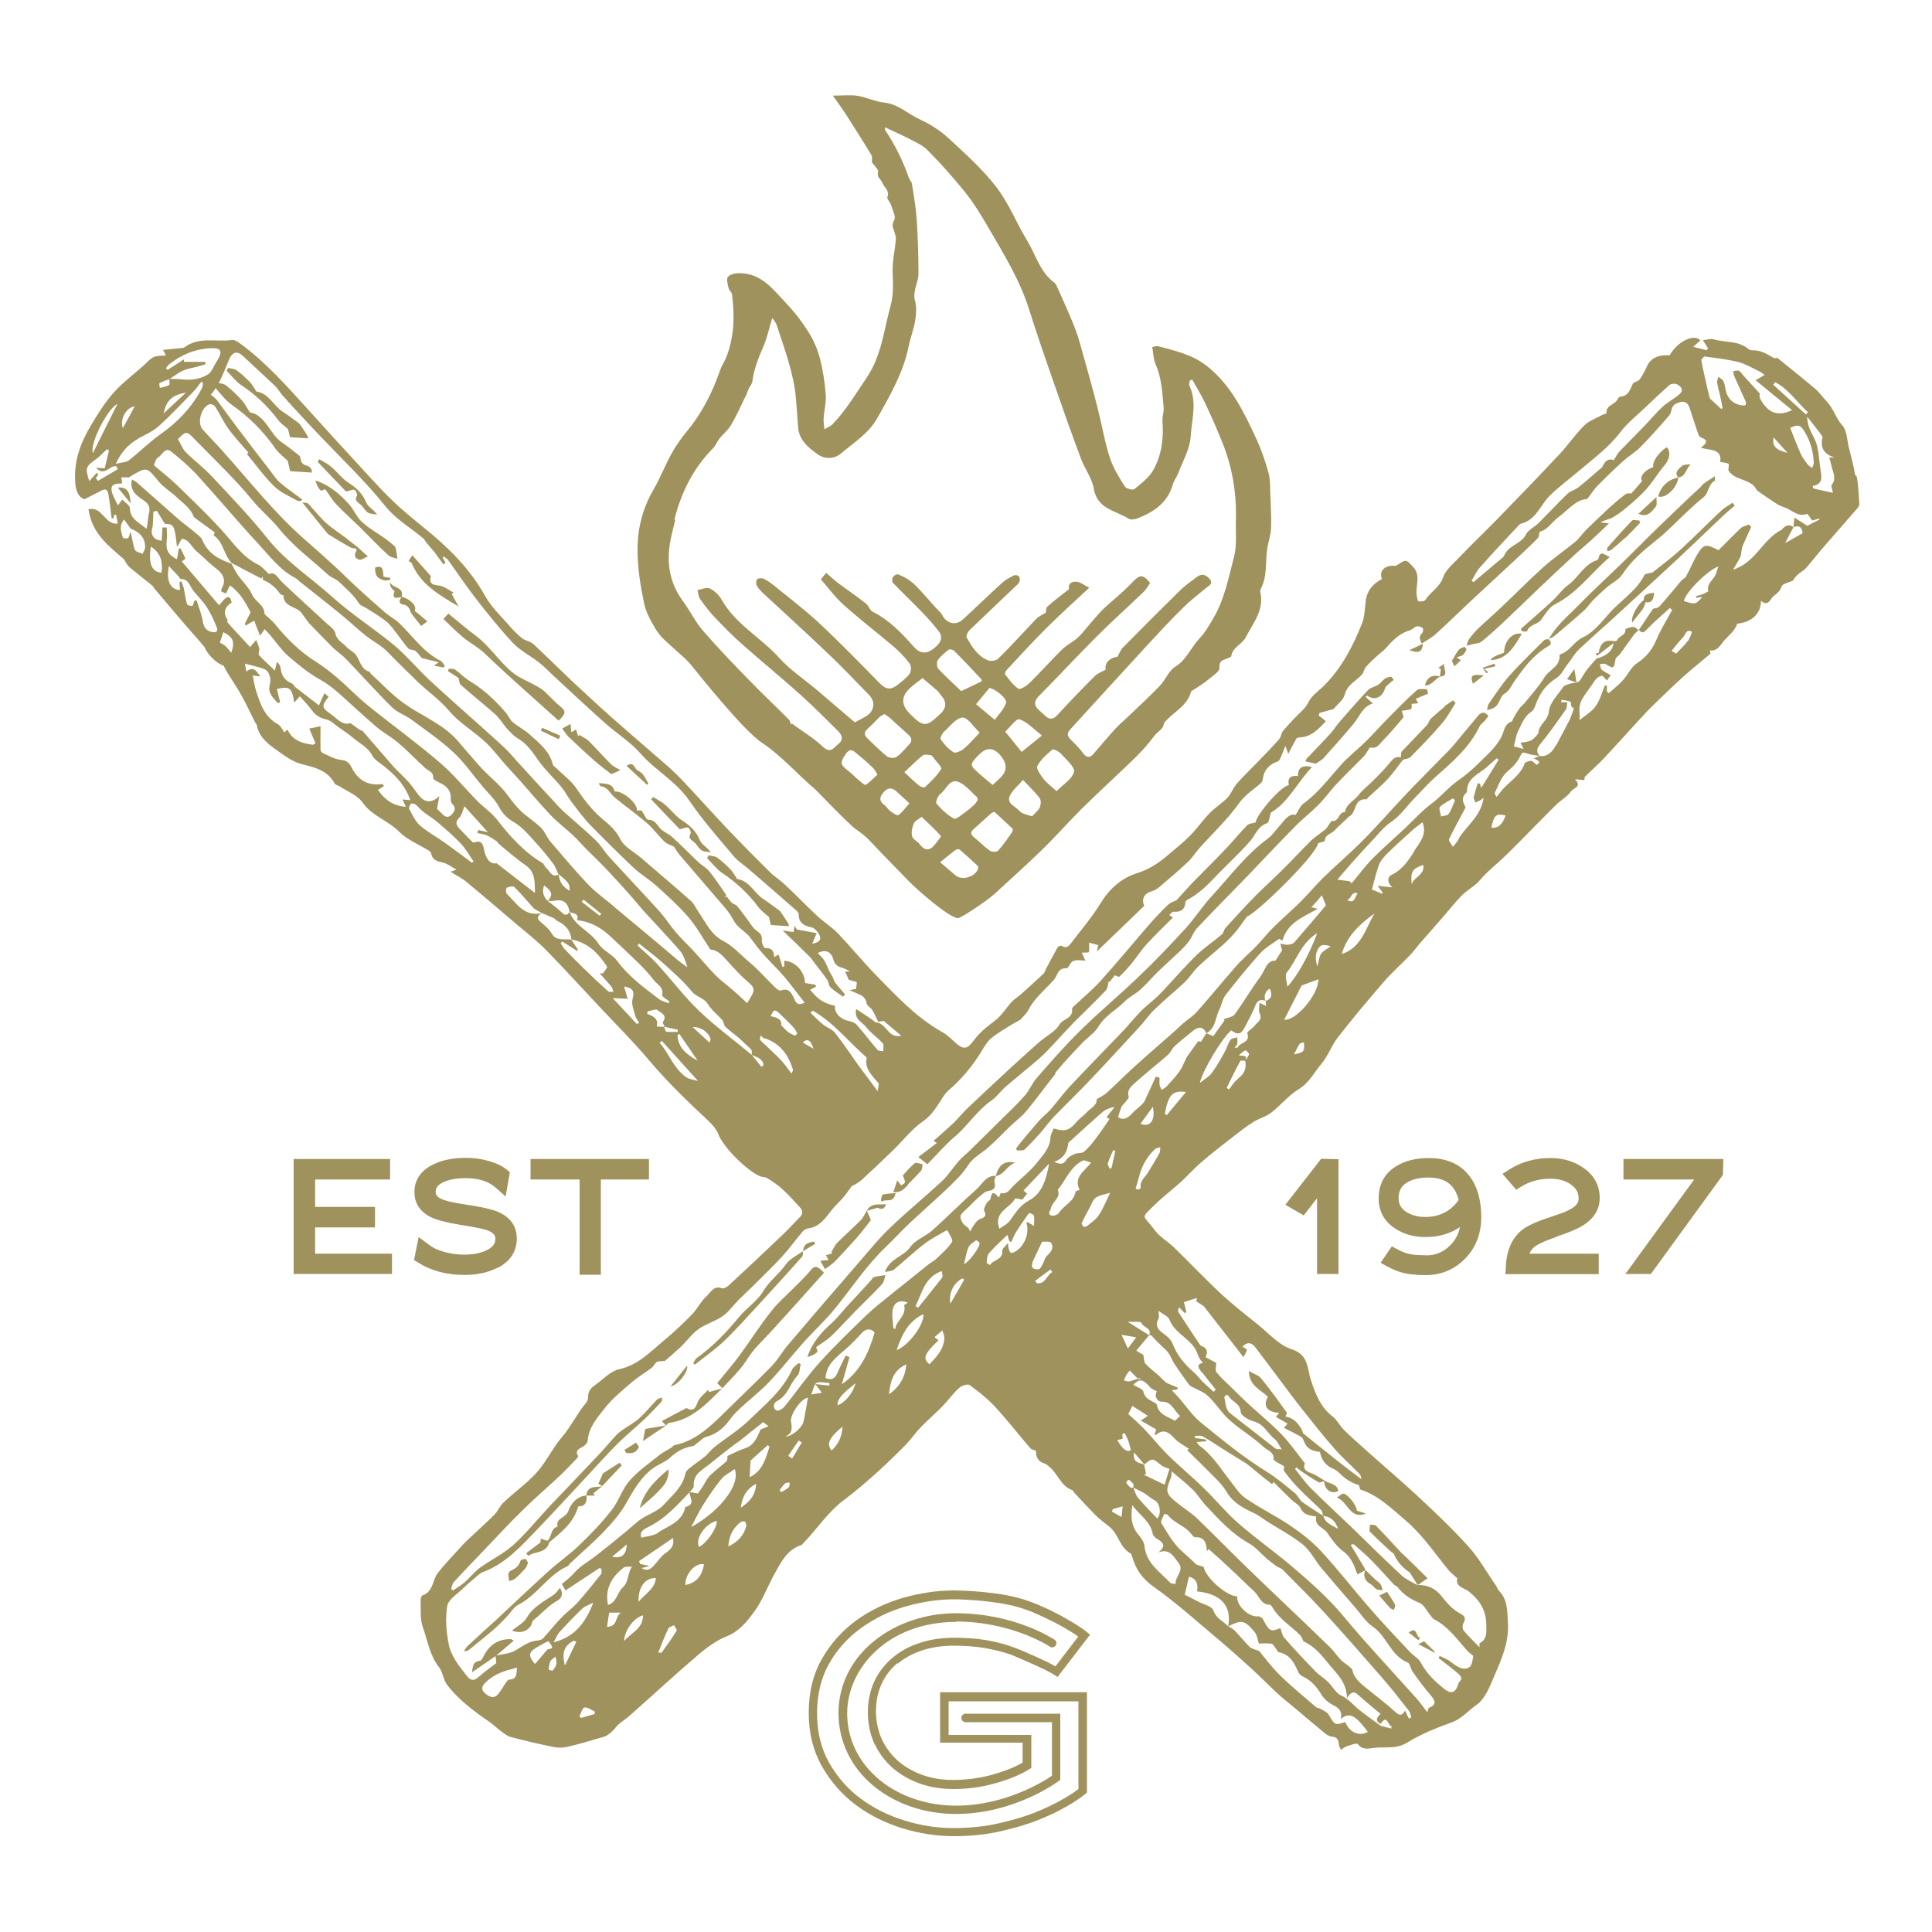 <?xml version="1.0" encoding="utf-8"?>
<svg xmlns="http://www.w3.org/2000/svg" id="Layer_1" data-name="Layer 1" viewBox="0 0 100 100">
  <defs>
    <style>
      .cls-1 {
        fill: #9f925d;
        fill-rule: evenodd;
      }
    </style>
  </defs>
  <path class="cls-1" d="M46.47,86.11c.35-.3.78-.53,1.27-.69.49-.16,1.04-.24,1.62-.24s1.08.04,1.54.11c.46.08.86.17,1.2.28.14.04.33.11.55.21.23.1.47.2.71.31.23.1.47.21.72.33.2.1.36.19.49.27l.17.11,1.68-2.19-.16-.13c-.13-.11-.3-.23-.52-.37-.26-.16-.55-.33-.86-.5-.32-.17-.66-.34-1.01-.49-.36-.16-.71-.28-1.04-.38-.33-.09-.67-.17-1.01-.22-.33-.05-.66-.09-.97-.12-.31-.03-.59-.05-.84-.06-.26-.01-.47-.02-.63-.02-.85,0-1.74.13-2.63.38-.89.26-1.71.65-2.43,1.17-.72.53-1.32,1.19-1.77,1.98-.46.79-.69,1.73-.69,2.8s.23,1.97.68,2.77c.45.79,1.04,1.46,1.75,2,.71.53,1.52.93,2.41,1.21.89.27,1.78.41,2.65.41s1.68-.08,2.42-.25c.74-.17,1.4-.36,1.95-.58.55-.22,1.05-.45,1.47-.7.41-.23.74-.45.99-.66l.08-.07v-5.19h-7.6v2.61h4.27s0,.06,0,.09c0,.13,0,.26,0,.38,0,.12,0,.26,0,.39,0,.06,0,.11,0,.17-.41.25-.97.46-1.61.64-.64.17-1.31.26-1.98.26-.56,0-1.08-.08-1.57-.25-.48-.17-.91-.41-1.27-.72-.36-.31-.64-.69-.85-1.12-.2-.44-.31-.93-.31-1.47s.1-.99.29-1.41c.19-.42.47-.78.82-1.08ZM45.27,90.26c.23.49.55.92.96,1.27.4.34.88.61,1.41.8.53.18,1.11.27,1.71.27.71,0,1.42-.09,2.1-.28.74-.2,1.37-.46,1.83-.75l.1-.06v-.2c0-.08,0-.15,0-.22,0-.13,0-.26,0-.37,0-.12,0-.26,0-.39,0-.07,0-.14,0-.22v-.31h-4.28v-1.74h6.72v4.54c-.22.17-.51.36-.85.55-.41.23-.88.46-1.41.67-.53.21-1.17.4-1.89.56-.71.16-1.49.24-2.33.24s-1.68-.13-2.52-.39c-.84-.26-1.61-.64-2.28-1.14-.66-.49-1.21-1.12-1.63-1.86-.41-.73-.62-1.59-.62-2.55s.21-1.85.63-2.58c.42-.74.98-1.35,1.66-1.84.68-.49,1.45-.87,2.29-1.11.85-.24,1.69-.37,2.51-.37.15,0,.35,0,.61.02.25.01.52.03.82.06.31.03.63.07.95.12.32.05.65.12.95.21.32.09.65.21.98.36.33.15.67.31.98.47.3.16.58.32.83.48.11.07.22.14.31.21l-1.18,1.54c-.11-.06-.23-.13-.37-.2-.26-.12-.5-.24-.73-.34-.24-.11-.49-.21-.72-.31-.24-.1-.44-.17-.59-.22-.36-.12-.78-.22-1.26-.3-.48-.08-1.02-.11-1.61-.11-.63,0-1.22.09-1.75.27-.54.17-1.02.44-1.41.77-.4.34-.72.75-.94,1.23-.22.48-.33,1.01-.33,1.59s.12,1.16.35,1.65Z"/>
  <path class="cls-1" d="M49.47,83.93c2.91,0,4.84,1.28,4.87,1.3.1.07.23.04.3-.06.07-.1.04-.24-.06-.3-.08-.05-2.06-1.37-5.11-1.37-1.54,0-3.07.51-4.19,1.41-1.21.96-1.88,2.3-1.88,3.76s.65,2.82,1.84,3.79c1.13.92,2.63,1.43,4.24,1.43,3,0,5.22-1.63,5.31-1.7l.09-.06v-3.43h-4.9c-.12,0-.22.1-.22.22s.1.22.22.22h4.47v2.77c-.43.3-2.43,1.55-4.96,1.55-1.5,0-2.91-.47-3.96-1.33-1.08-.89-1.68-2.11-1.68-3.45,0-2.33,2.11-4.73,5.64-4.73Z"/>
  <polygon class="cls-1" points="16.31 63.53 19.41 63.53 19.41 62.47 16.31 62.47 16.31 61.05 20.19 61.05 20.19 59.99 15.2 59.99 15.2 65.94 20.29 65.94 20.29 64.89 16.31 64.89 16.31 63.53"/>
  <path class="cls-1" d="M25.75,65.63c.83-.42,1-1.06,1-1.52s-.17-1.05-1.01-1.4c-.32-.13-.88-.25-1.74-.38-.68-.1-.99-.2-1.13-.26-.32-.14-.32-.3-.32-.38,0-.16.05-.36.47-.53.29-.12.65-.18,1.08-.18.68,0,1.21.17,1.6.53l.47.42.22-1.26-.16-.13c-.23-.19-.55-.34-.94-.45-.38-.11-.78-.16-1.2-.16-.63,0-1.19.11-1.64.33-.83.39-1,1-1,1.44,0,.41.15.96.87,1.31.32.15.84.28,1.58.4.84.13,1.19.22,1.33.27.41.16.41.35.41.43,0,.19-.06.43-.49.62-.31.14-.68.21-1.11.21-.53,0-1.02-.1-1.47-.29-.12-.05-.27-.15-.46-.29l-.44-.33-.24,1.19.21.13c.68.43,1.49.64,2.4.64.65,0,1.23-.12,1.7-.37Z"/>
  <polygon class="cls-1" points="31.1 65.98 31.1 61.05 33.59 61.05 33.59 59.99 27.46 59.99 27.46 61.05 30 61.05 30 65.98 31.1 65.98"/>
  <polygon class="cls-1" points="69.28 65.94 69.28 60 68.87 59.99 68.87 59.99 68.87 59.99 68.38 59.98 66.53 62.36 67.48 62.91 68.17 62.02 68.17 65.94 69.28 65.94"/>
  <path class="cls-1" d="M73.78,64.97c-.37,0-.66-.02-.86-.07-.18-.04-.38-.12-.6-.24l-.28-.15-.58.85.34.19c.32.17.61.29.9.35.28.06.64.1,1.09.1.8,0,1.49-.29,2.04-.85.56-.57.84-1.3.84-2.16s-.21-1.61-.62-2.13c-.47-.61-1.18-.92-2.1-.92-.68,0-1.26.15-1.71.44-.59.37-.88.93-.88,1.66,0,.66.3,1.2.87,1.56.45.29.97.43,1.55.43.68,0,1.28-.17,1.79-.52-.08.37-.24.68-.5.94-.35.36-.77.53-1.27.53ZM72.81,61.22c.27-.18.65-.27,1.13-.27.86,0,1.36.37,1.56,1.16-.42.59-.99.88-1.74.88-.38,0-.69-.09-.97-.26-.27-.18-.4-.4-.4-.71,0-.36.13-.62.41-.8Z"/>
  <path class="cls-1" d="M80.56,64.01c.68-.23,1.13-.42,1.37-.58.58-.36.87-.84.87-1.42,0-.65-.28-1.17-.84-1.56-.48-.34-1.06-.51-1.71-.51-.8,0-1.52.2-2.14.6l-.34.22.71.82.26-.16c.43-.27.93-.41,1.52-.41.42,0,.77.1,1.05.3.27.19.4.42.4.72,0,.16-.06.28-.19.4-.09.08-.27.2-.65.35-.04.01-.24.08-.58.2l-.33.11c-.4.14-.71.28-.96.42-.66.4-1.02,1.1-1.06,2.07l-.02.37h4.83v-1.06h-3.59c.06-.14.15-.26.26-.35.12-.1.42-.27,1.15-.52Z"/>
  <polygon class="cls-1" points="84.03 61.05 87.69 61.05 84.13 65.94 85.45 65.94 89.18 60.81 89.2 59.99 84.03 59.99 84.03 61.05"/>
  <path class="cls-1" d="M34.05,32.72c.19.3.49.53.76.78.3.29.65.55.92.87.44.54,2.74,3.43,3.7,4.07,1.04.69,1.83,1.63,2.77,2.42.05.04,1.69,1.76,2.06,2.03.21.15.42.3.6.47.26.25.5.52.75.78.46.47.91.94,1.37,1.41.47.49,2.19,2,2.62,1.97.11,0,1.4-.81,1.93-1.3.8-.74,1.62-1.47,2.4-2.23.7-.68,1.34-1.41,2.03-2.1.77-.76,1.56-1.49,2.34-2.23.29-.28.59-.56.86-.86.25-.27.47-.56.65-.79.15-.14.27-.23.36-.35.06-.07.05-.2.11-.27.44-.54,1.17-.83,1.37-1.59.01-.05.11-.08.17-.12.23-.16.48-.3.7-.49.23-.19.61-.43.6-.62-.03-.41.21-.4.43-.5.07-.03.18-.07.18-.11.06-.47.56-.59.76-.99.38-.75.96-1.4.74-2.33,0-.04,0-.09.01-.13.38-.68.24-1.45.36-2.17.06-.34.18-.68.19-1.02.02-.59-.02-1.19-.04-1.78-.01-.36,0-.73-.09-1.06-.16-.58-.36-1.17-.61-1.72-.66-1.41-1.31-2.82-2.6-3.83-.76-.59-1.63-.77-2.5-1.01-.08-.02-.17.02-.31.04.06.32.06.64.18.91.31.71.34,1.46.41,2.21.02.24-.08.49-.06.74.07.88-.05,1.74-.47,2.5-.22.4-.63.7-.99,1-.08.06-.42-.03-.49-.14-.3-.48-.61-.97-.78-1.5-.27-.84-.41-1.71-.63-2.57-.28-1.1-.59-2.2-.9-3.3-.11-.4-.25-.79-.41-1.17-.26-.64-.55-1.26-.83-1.89-.02-.05-.07-.1-.11-.13-.73-.54-.94-1.41-1.38-2.14-.56-.92-.96-1.95-1.61-2.8-.72-.93-1.61-1.73-2.48-2.53-.42-.39-.92-.71-1.44-.95-.63-.28-1.14-.81-1.88-.89-.47-.05-.91-.27-1.38-.35-.38-.06-.78-.01-1.28-.01.28.4.47.66.65.93.45.71.91,1.42,1.34,2.14.07.11.02.28.03.38.12.18.36.38.32.5-.08.29.15.37.21.54.08.25.41.41.27.76-.04.09.15.26.19.41.08.27.27.62.16.79-.15.26-.05.39.01.59.04.13.09.28.08.41-.05.55-.18,1.1-.17,1.65.02.59.06,1.17-.1,1.76-.35,1.26-.46,2.57-1.23,3.72-.56.83-1.07,1.69-1.77,2.42-.09.1-.23.15-.43.27-.02-.25-.05-.42-.04-.58.03-.41.14-.81.11-1.21-.05-.63-.14-1.26-.3-1.87-.12-.48-.33-.95-.59-1.37-.32-.51-.69-1-1.11-1.44-.7-.74-1.33-1.64-2.52-1.61-.19,0-.45.07-.55.2-.08.12,0,.38.04.57.03.12.17.22.18.33.14,1.12.12,2.23-.32,3.3-.09.21-.23.41-.3.63-.4,1.15-.94,2.22-1.72,3.16-.29.35-.55.72-.77,1.11-.35.63-.61,1.31-.97,1.93-.56.97-.82,2.02-.81,3.11,0,.92.15,1.85.34,2.76.11.52.41,1.01.69,1.47ZM44.8,40.62c-.05.03-.26-.16-.38-.26-.19-.16-.35-.34-.55-.49-.39-.29-.39-.42-.09-.85.26-.37.45-.1.64.05.27.21.53.45.78.69.08.08.13.19.22.33-.21.19-.4.4-.62.54ZM48.71,39.81c-.21.35-.53.64-.83.93-.04.04-.23-.01-.31-.08-.25-.2-.48-.43-.76-.69.37-.34.64-.63.95-.87.09-.07.28-.03.42-.01.05,0,.09.07.13.12.15.2.46.51.41.6ZM48.9,37.84c.29-.27.6-.68.92-.7.27-.01.55.46.89.78-.33.34-.55.61-.82.83-.14.12-.43.25-.53.19-.26-.16-.49-.41-.67-.67-.05-.07.09-.33.2-.43ZM48.69,41.08c.29-.23.47-.79.92-.61.37.15.65.52.96.79.03.02.02.08.04.15-.05.07-.1.16-.17.23-.14.13-.28.26-.44.37-.2.14-.51.42-.62.36-.35-.18-.65-.48-.91-.78-.06-.07.08-.41.21-.51ZM50.65,39.09q.59-.64,1.14.02t-.06,1.19c-.11.11-.22.21-.35.33-.26-.22-.49-.4-.7-.59-.5-.45-.5-.46-.03-.96ZM52.03,37.87c.25-.23.57-.69.73-.64.39.12.71.48,1.17.84-.42.34-.74.6-1.05.85-.28-.35-.57-.7-.85-1.05ZM52.07,36.4c-.12.32-.38.58-.58.86-.32-.27-.65-.54-.97-.81.23-.28.46-.56.69-.84.33.05.95.57.86.79ZM49.76,35.78c-.36-.35-.79-.73-1.19-1.16-.08-.09-.1-.35-.03-.45.14-.21.36-.38.56-.54.05-.04.21-.01.27.04.48.48.94.97,1.4,1.46.03.04.04.1.05.13-.35.17-.67.32-1.06.51ZM48.51,35.74c.08.07.12.16.19.24q.47.51-.04.98c-.73.69-.86.69-1.58-.03q-.69-.7.07-1.36c.18-.16.38-.3.6-.47.27.23.52.43.75.64ZM47.01,38.02c.18.16.23.33.04.52-.21.22-.4.47-.65.64-.11.08-.38.05-.49-.03-.36-.29-.69-.62-1.02-.94-.16-.15-.18-.31.01-.48.22-.19.41-.41.62-.61.07-.07.17-.11.26-.16.1.07.19.12.26.18.32.29.64.59.97.88ZM46.51,42.19c-.06.05-.29-.11-.42-.2-.12-.08-.19-.23-.3-.31-.3-.22-.28-.42-.05-.68.25-.28.47-.22.7,0,.19.18.39.36.63.58-.22.25-.37.47-.57.61ZM47.6,43.69c-.11-.15-.35-.24-.39-.4-.05-.21,0-.46.09-.67.05-.13.23-.2.4-.34.36.34.7.65,1,.99.03.03-.19.28-.3.43-.27.35-.53.35-.8,0ZM50.63,44.95c-.13.43-.82.65-1.17.36-.22-.18-.44-.38-.8-.68.29-.23.52-.43.76-.61.06-.05.2-.09.23-.06.33.28.65.57.97.87.02.02.01.08,0,.12ZM52.39,43.07c-.24.33-.46.67-.73.96-.07.08-.33.07-.43,0-.28-.2-.53-.46-.8-.68-.17-.14-.23-.26-.04-.43.3-.27.6-.54.9-.81.05-.04.17-.1.19-.08.33.3.65.6.95.88-.03.1-.03.13-.04.15ZM53.83,41.77c-.06.15-.21.27-.33.4-.03.03-.08.09-.09.08-.23-.08-.52-.12-.66-.29-.19-.23-.67-.36-.48-.77.14-.3.43-.53.68-.82.34.36.63.63.86.94.08.1.07.32.02.45ZM54.7,40.96c-.27-.25-.5-.41-.67-.62-.16-.21-.41-.55-.34-.69.17-.33.48-.6.78-.85.06-.05.35.1.46.23.26.29.72.68.66.92-.09.37-.55.64-.9,1ZM34.9,26.92c.35-1.41.97-2.67,2-3.71.14-.14.21-.35.34-.51.2-.25.46-.45.61-.72.28-.48.51-1,.76-1.51.06-.12.1-.26.16-.38.05-.11.16-.22.17-.33.08-.64.31-1.23.57-1.82.2-.46.3-.95.46-1.48.08.12.18.22.22.33.41,1.27.9,2.52,1.01,3.87.04.49.08.98.11,1.46.05.68.55,1.06,1.02,1.4.36.26.87.24,1.2-.05.67-.57,1.43-1.03,1.88-1.83.67-1.19,1.36-2.38,1.63-3.75.09-.44.26-.86.33-1.3.05-.32.08-.68,0-.99-.16-.53.17-.96.17-1.44,0-.92-.03-1.85-.09-2.77-.04-.63-.15-1.26-.25-1.88-.01-.1-.12-.19-.15-.29-.31-.88-.71-1.71-1.24-2.49-.01-.02,0-.06,0-.14.4.19.79.36,1.16.55.36.19.76.35,1.04.63.69.7,1.35,1.44,1.97,2.21.45.57.83,1.2,1.19,1.82.8,1.37,1.63,2.72,2.11,4.26.4,1.27.84,2.54,1.28,3.8.45,1.3.91,2.6,1.39,3.88.19.52.57,1,.66,1.54.18,1.08,1.14,1.14,1.81,1.57.11.07.32.03.46-.02.84-.33,1.55-.8,1.82-1.74.06-.21.2-.39.28-.59.24-.63.61-1.26.65-1.91.05-.86.34-1.75-.06-2.61-.04-.08,0-.19.01-.28.04-.02.09-.04.13-.05.22.39.46.78.65,1.18.31.66.61,1.33.88,2,.54,1.31.77,2.68.73,4.1-.02.62.06,1.27-.09,1.86-.29,1.1-.5,2.25-1.1,3.25-.21.35-.41.71-.69,1-.45.47-.67,1.11-1.27,1.48-.33.2-.49.67-.78.97-.54.56-1.11,1.09-1.68,1.63-.21.2-.44.39-.63.6-.39.43-.76.87-1.14,1.31-.2.23-.38.17-.56-.08-.18-.26-.42-.47-.64-.7-.16-.17-.16-.31,0-.49,1.32-1.44,2.63-2.89,3.96-4.33.61-.66,1.22-1.32,1.86-1.95.38-.38.81-.71,1.23-1.06.14-.12.37-.2.18-.44-.17-.21-.39-.32-.65-.13-.29.22-.6.43-.86.68-1.01.99-2.01,1.99-3,3-.11.11-.16.27-.27.46-.42.06-.68.34-.61.67-.21.12-.42.19-.56.33-.66.66-1.31,1.33-1.94,2.02-.39.42-.61.03-.86-.17-.27-.22-.44-.46-.11-.8,1.02-1.03,2-2.09,3.03-3.12.78-.78,1.61-1.52,2.41-2.29.13-.13.22-.3.33-.46-.39-.47-.53-.44-.95,0-.45.48-.98.89-1.46,1.34-.23.22-.44.48-.65.72-.23.26-.43.54-.68.77-.25.23-.58.38-.82.62-.57.56-1.1,1.16-1.66,1.71-.16.16-.5.38-.59.32-.28-.18-.49-.48-.7-.75-.03-.04.05-.19.12-.26.66-.71,1.32-1.43,2.01-2.12.69-.69,1.42-1.34,2.23-2.1-.26-.13-.45-.29-.66-.31-.2-.02-.45.06-.39.38,0,.02-.07.06-.11.09-.34.27-.69.53-1.01.82-.08.07-.06.23-.08.31-.17.11-.37.19-.51.34-.65.68-1.28,1.38-1.95,2.04-.11.11-.4.15-.55.08-.53-.22-.82-.71-1.09-1.18-.04-.07.06-.28.15-.37.78-.75,1.56-1.49,2.35-2.24.08-.08.19-.16.23-.26.04-.08.03-.22-.01-.28-.04-.06-.19-.09-.26-.06-.21.1-.42.21-.59.36-.7.63-1.37,1.29-2.07,1.93-.36.33-.84.2-1.06-.23-.08-.15-.23-.27-.35-.4-.24-.27-.48-.55-.73-.82-.18-.19-.36-.39-.56-.54-.19-.15-.42-.26-.64-.35-.06-.03-.22.06-.27.13-.05.08-.06.26,0,.31.5.52,1.03,1.02,1.53,1.54.3.31.59.64.85.98.23.31.1.62-.34.93-.36.25-.68.18-.96-.14-.62-.7-1.26-1.38-2.12-1.81-.16-.08-.22-.33-.37-.44-.47-.37-.96-.7-1.44-1.06-.21-.16-.4-.34-.61-.52-.04.05-.12.15-.27.34.38.43.74.93,1.19,1.33.82.73,1.69,1.4,2.53,2.11.32.27.62.58.87.91.09.12.09.42,0,.54-.18.24-.44.42-.68.61-.31.23-.57.18-.84-.1-1.04-1.06-2.08-2.13-3.16-3.14-.72-.67-1.51-1.27-2.27-1.89-.18-.15-.38-.29-.59-.4-.09-.05-.27-.04-.35.02-.06.05-.07.25-.02.33.1.17.25.33.4.46,1.09,1.01,2.19,2.01,3.27,3.04.74.7,1.44,1.44,2.15,2.17.35.36.26.85-.19,1.11-.17.1-.35.19-.55.3-.63-.53-1.27-1.08-1.91-1.63-.67-.57-1.42-1.06-2-1.7-.95-1.06-2.28-1.75-3-3.04-.13-.23-.37-.45-.6-.56-.17-.08-.42.05-.64.08.04.16.05.34.14.47.24.34.5.68.79.98.45.47.91.94,1.4,1.37.98.87,2,1.7,2.97,2.57.68.61,1.32,1.26,1.98,1.91.22.21.28.47,0,.68-.22.17-.39.51-.79.13-.48-.46-1.08-.81-1.62-1.21,0,.03-.01.05-.02.08-.04-.09-.05-.21-.11-.27-.67-.67-1.35-1.31-2.01-1.99-.83-.85-1.66-1.71-2.44-2.61-.41-.47-.68-1.05-1.05-1.55-.55-.74-.77-1.58-.72-2.47.03-.59.2-1.18.34-1.76Z"/>
  <path class="cls-1" d="M96.02,24.57c-.08-.48-.21-.95-.33-1.43-.09-.38-.09-.85-.33-1.12-.34-.38-.46-.87-.8-1.23-.21-.22-.39-.48-.62-.68-.63-.53-1.27-1.04-1.95-1.59-.01,0-.13.04-.2,0-.34-.21-.67-.4-1.09-.39-.08,0-.17-.03-.22-.08-.52-.43-1.2-.31-1.79-.49-.14-.04-.32.02-.55.05.11.17.19.29.26.4-.02.04-.03.08-.05.12-.24-.06-.47-.12-.71-.18.12-.11.25-.22.37-.33-.3-.36-1.17.03-1.59.77-.59-.04-.99.16-1.17.56-.11.24-.23.48-.39.7-.08.1-.3.12-.35.22-.14.31-.23.63-.64.66-.05,0-.11.08-.14.13-.13.29-.63.3-.58.74,0,.01-.12.03-.18.06-.32.18-.7.3-.96.55-.47.47-.85,1.03-1.3,1.51-1.07,1.14-2.16,2.27-3.25,3.39-.63.64-1.28,1.26-1.9,1.91-.31.33-.72.65-.86,1.05-.17.53-.66.75-.91,1.17-.05.08-.24.11-.36.08-.05,0-.09-.19-.1-.3-.08-.49.24-1.04-.2-1.49-.11-.11-.24-.29-.37-.3-.14-.01-.3.14-.52.26-.53-.06-.89.23-.71.68-.46.24-.77.59-.84,1.13-.05.38-.05.79-.18,1.14-.48,1.21-1.08,2.37-2.03,3.3-.26.25-.59.47-.74.78-.12.24-.26.39-.44.56-.31.3-.61.62-.89.95-.1.12-.1.32-.21.44-.38.43-.78.83-1.17,1.24-.34.35-.7.69-1.02,1.06-.19.22-.28.51-.48.72-.28.29-.64.51-.92.8-.36.37-.66.81-1.02,1.17-.38.38-.8.71-1.21,1.06-.45.38-.94.69-1.51.87-.86.27-1.46.83-1.93,1.6-.43.7-.98,1.34-1.48,2-.12.16-.26.33-.5.17-.04-.03-.19.02-.22.08-.21.37-.41.75-.61,1.13-.04.08-.06.18-.13.24-.37.35-.75.69-1.13,1.03-.15.14-.34.25-.48.39-.3.32-.51.7-.88.99-.23.18-.48.36-.7.57-.21.2-.38.43-.56.65-.27.31-.5.19-.75-.03-.23-.2-.45-.43-.71-.58-1.37-.76-2.41-1.9-3.49-3-.67-.69-1.28-1.44-1.94-2.13-.32-.33-.73-.58-1.07-.9-.56-.52-1.08-1.07-1.64-1.59-.26-.25-.57-.44-.83-.7-.69-.68-1.38-1.38-2.05-2.08-.77-.81-1.52-1.65-2.29-2.47-.28-.3-.57-.59-.87-.86-.97-.85-1.96-1.69-2.93-2.55-.67-.59-1.33-1.21-1.99-1.82-.7-.66-1.38-1.34-2.09-2-.15-.14-.41-.16-.57-.29-.25-.2-.49-.44-.7-.69-.43-.49-.92-.96-1.23-1.52-.69-1.23-1.62-2.22-2.68-3.12-.65-.55-1.33-1.07-1.95-1.65-.57-.53-1.09-1.11-1.61-1.67-.98-1.06-1.95-2.13-2.92-3.2-1.1-1.21-2.18-2.44-3.51-3.41-.12-.09-.29-.2-.42-.18-.82.11-1.71-.19-2.47.38-.05.04-.13.03-.19.04-.29.03-.58.06-.91.09.08.15.11.22.15.29-.22.02-.45,0-.63.08-.21.1-.37.3-.55.46-.53.47-1.11.9-1.57,1.43-.45.52-.82,1.12-1.17,1.71-.53.9-.87,1.87-.77,2.95.03.38.15.7.47.81.35-.18.63-.32.91-.46.23-.12.3.04.33.2.07.42.12.84.17,1.26.02,0,.05,0,.07,0,.03-.07.05-.13.08-.2.03,0,.05,0,.08,0,.03.16.06.32.09.46-.69.08-.79-.91-1.52-.74.17,1.24,1.03,1.89,1.84,2.59.09.16.18.33.32.44.37.31.75.6,1.13.91.05.04.08.11.12.16.36.43.73.86,1.09,1.29.39.46.79.92,1.19,1.37.11.13.22.26.33.39.09.29.58.83.97.94.09.16.14.27.2.37.24.39.5.76.72,1.16.25.45.47.92.7,1.38.03.06.09.11.1.17.12.64.61,1,1.08,1.33.38.27.77.56,1.21.68.69.18,1.36.31,1.74,1.01.04.08.18.1.27.16.4.26.91.45,1.17.82.49.71,1.32.93,1.9,1.52.42.42,1.02.66,1.54.98.05.03.11.1.12.15.06.35.32.4.61.47.23.05.43.22.7.36-.15.05-.21.08-.31.11.31.2.61.34.85.55.86.71,1.71,1.44,2.57,2.17.52.44,1.06.86,1.54,1.35.93.95,1.83,1.94,2.74,2.91.85.91,1.74,1.79,2.54,2.74.96,1.14,2.03,2.17,3.12,3.19.2.19.4.42.5.67.3.81,1.89,2.26,2.35,2.22.16-.01.81.48.91.58.35.31.66.66.97,1,.16.18.15.35-.03.52-.3.3-.58.62-.89.91-.92.88-1.85,1.75-2.78,2.61-.09.08-.26.17-.34.14-.43-.16-.59.22-.8.41-.29.26-.47.65-.75.94-.46.47-.93.92-1.44,1.34-.71.59-1.34,1.28-2.33,1.5-.43.09-.8.49-1.18.77-.23.17-.45.32-.43.7.01.2-.25.42-.39.64-.23.35-.45.71-.69,1.05-.16.24-.37.45-.53.68-.36.51-.66,1.08-1.08,1.54-.51.55-1.14,1-1.69,1.52-.19.18-.29.44-.47.63-.46.46-.95.89-1.43,1.35-.17.16-.33.34-.49.52-.34.38-.71.75-1.02,1.16-.27.36-.22.95-.77,1.14-.06.02-.11.16-.11.24.02.48-.04.99.12,1.43.25.69.35,1.44.83,2.05.2.25.22.64.41.9.59.78,1.37,1.36,2.17,1.91.22.15.4.33.61.49.17.12.34.27.54.32.72.19,1.45.36,2.18.51.23.05.49.05.72,0,.64-.15,1.28-.34,1.92-.53.16-.05.31-.18.44-.3.11-.1.19-.24.31-.34.17-.15.37-.27.54-.42,1.19-1.05,2.35-2.13,3.56-3.16.45-.39.96-.76,1.51-.98.66-.27,1.06-.79,1.43-1.3.42-.58.67-1.28,1.02-1.91.34-.61.65-1.27,1.4-1.51.05-.02.09-.1.14-.14.69-.72,1.24-1.57,2.05-2.18.32-.24.63-.49.94-.75.5-.43,1-.87,1.47-1.33.42-.41.87-.82,1.21-1.27.51-.66,1.17-1.13,1.7-1.74.22-.25.43-.53.68-.74.13-.11.42-.2.52-.13.46.34.91.69,1.3,1.11.64.69,1.22,1.44,1.84,2.16.06.07.19.09.29.13,0,.3.08.55.44.66.13.04.24.16.34.25.38.36.54.93,1.1,1.13.05.02.08.11.12.15.37.39.73.79,1.11,1.17.21.21.46.38.69.57.47.37.53,1.07,1.09,1.38.04.02.07.09.08.14.19.68.53,1.18,1.15,1.61,1.17.83,2.24,1.8,3.35,2.73.58.49,1.15,1,1.71,1.51.46.42.89.86,1.34,1.28.3.27.61.51.92.77.52.44,1.03.88,1.56,1.31.09.07.22.13.33.14.26.02.33.17.35.4,0,.09.07.19.11.28.09-.06.17-.14.27-.17.2-.07.55-.2.6-.13.24.33.57.23.84.2.57-.07,1.14.08,1.71-.27.71-.44,1.5-.76,2.29-1.04.53-.19.88-.62,1.31-.92.44-.31.68-.94.91-1.48.37-.87.77-1.73.71-2.75-.04-.63,0-1.22-.49-1.7-.05-.05-.06-.15-.11-.21-.48-.69-.89-1.44-1.45-2.06-.82-.91-1.72-1.76-2.61-2.59-.86-.8-1.76-1.56-2.63-2.34-.41-.36-.81-.72-1.2-1.1-.21-.21-.35-.51-.58-.69-.63-.48-.88-1.15-1.12-1.86-.21-.61-.1-1.34-1.02-1.63-.65-.21-1.17-.82-1.73-1.27-.65-.52-1.3-1.03-1.91-1.59-.83-.78-1.61-1.6-2.43-2.4-.33-.32-.75-.55-1.01-.91-.6-.81-.76-.55,0-1.29.42-.42.91-.78,1.35-1.18.37-.34.71-.73,1.09-1.05.55-.48,1.14-.92,1.71-1.37.31-.24.63-.49.97-.7.3-.19.66-.27.93-.49.49-.38.89-.89,1.42-1.21.54-.33.79-.86,1.16-1.3.35-.41.53-.96.86-1.38.77-.99,1.58-1.95,2.4-2.9.42-.48.9-.9,1.34-1.36.18-.19.34-.41.51-.61.4-.46.8-.91,1.2-1.37.32-.37.62-.75.96-1.1.23-.23.52-.4.76-.61.19-.17.33-.38.52-.55.38-.36.78-.69,1.15-1.06.82-.81,1.62-1.65,2.44-2.46.25-.25.6-.43.79-.72.11-.16.59-.22.2-.62.21.02.34.04.49.05,0-.06,0-.15.03-.18.31-.31.65-.6.95-.92.64-.68,1.26-1.38,1.89-2.06.24-.26.49-.53.74-.77.53-.51,1.05-1.02,1.6-1.51.42-.37.86-.72,1.32-1.11,0,.02-.01-.05-.04-.16.45.03.55-.32.78-.56.25-.26.52-.48.64-.83.76-.08,1.22-.51,1.23-1.18.25.22.39.11.54-.12.14-.22.44-.29.52-.62.04-.15.4-.21.61-.32.07-.17.2-.27.32-.37.11-.09.25-.16.34-.27.34-.39.65-.79.99-1.18.54-.63,1.1-1.25,1.64-1.88.06-.07.13-.16.13-.23-.03-.48-.05-.96-.13-1.43ZM91.88,19.78c.7.36,1.13,1.04,1.7,1.56-.04.04-.07.07-.11.11-.56-.51-1.13-1.03-1.69-1.54.04-.04.07-.08.11-.13ZM93.88,23.94c0,.09-.05.19-.08.28-.09-.06-.19-.12-.25-.2-.12-.16-.25-.32-.33-.5-.2-.44-.37-.9-.56-1.37.38-.2.53-.14.7.12.33.51.49,1.06.52,1.66ZM88.27,18.46c.57.07,1.15.14,1.71.28.38.1.74.32,1.1.49.08.04.15.1.26.18-.14.08-.25.14-.47.27.64.53,1.25,1.03,1.89,1.55-.59.27-1.01.2-1.34-.15-.31-.33-.39-.58-.33-.71-.31-.34-.59-.65-.87-.95-.07-.08-.13-.19-.22-.23-.08-.03-.19.01-.29.02.02.08.02.17.05.25.2.44.4.88.6,1.33.02.05,0,.13-.01.17-.04.02-.05.03-.06.03q-.84-.04-.99-.9c-.02-.13-.05-.27-.11-.38-.05-.09-.17-.14-.25-.21-.02.1-.08.21-.06.31.03.22.1.44.15.66.05.22.09.44.13.65-.02.02-.05.03-.07.05-.21-.19-.41-.39-.59-.55-.04-.18-.08-.33-.12-.49-.11-.49-.23-.99-.32-1.48-.01-.06.15-.22.22-.21ZM92.52,23.44c-.62-.16-.8-.35-.72-.8.22.24.43.48.72.8ZM76.62,29.35c.64-.73,1.31-1.43,1.97-2.14.04-.04.08-.09.12-.1.81-.19,1.02-.99,1.53-1.48.47-.45.99-.84,1.49-1.26.74-.63,1.53-1.2,2.13-1.99.37-.49.87-.88,1.32-1.31.4-.39.81-.77,1.23-1.14.08-.07.29-.09.39-.04.22.11.38.31.11.53-.27.23-.59.39-.85.63-.33.3-.62.66-.93.98-.43.45-.88.89-1.31,1.34-.11.12-.18.27-.29.45-.25-.11-.45.02-.58.32-.04.09-.15.14-.22.21-.34.29-.68.6-1.04.88-.17.13-.4.18-.55.32-.51.49-1,1.02-1.5,1.52-.21.21-.54.35-.66.6-.24.47-.8.53-1.06.96-.05.08-.09.18-.11.2-.53.45-1.03.87-1.54,1.3-.03-.02-.07-.05-.1-.07.14-.24.26-.5.44-.7ZM8.27,19.83c.15-.09.33-.14.5-.21.24-.15.46-.33.71-.44.24-.11.51-.14.77-.21.13-.04.26-.08.39-.12,0-.04-.01-.08-.02-.12h-1.1s0-.08,0-.13c-.28.18-.56.36-.85.55-.03-.03-.06-.07-.08-.1.05-.06.09-.13.15-.18.67-.53,1.42-.84,2.28-.85.38,0,.48.15.31.49-.04.08-.09.17-.14.24-.14.22-.24.52-.44.64-.42.25-.9.3-1.39.24-.2-.02-.4-.01-.6-.02,0,.11.04.29-.01.32-.14.08-.32.11-.48.15,0-.09-.05-.24-.01-.26ZM9.63,20.32c-.42.39-.77.71-1.16,1.08.14-.68.43-.95,1.16-1.08ZM6.97,21.03c-.2.38-.4.75-.61,1.13-.17-.45.16-1.06.61-1.13ZM7.15,22.7c.36-.2.75-.36,1.05-.63.64-.57,1.22-1.2,1.82-1.81.15-.15.26-.33.39-.49.03.01.07.02.1.04-.02.1-.02.2-.06.29-.52.98-1.25,1.75-2.16,2.39-.57.4-1.06.9-1.61,1.33-.15.12-.4.11-.69.19.28-.6.64-1.01,1.16-1.3ZM34.66,51.82s-.04.07-.06.11c-.16-.07-.34-.11-.48-.21-.78-.6-1.58-1.17-2.18-1.99-.25-.34-.74-.53-.96-.88-.41-.65-1.24-.9-1.5-1.66-.11.19-.22.21-.39.05-.23-.22-.49-.41-.74-.61-.23-.22-.3-.48-.19-.8.43.31.47.51.19.8.09,0,.19.01.28,0,.5-.11.76.06.85.57.19.1.53.06.38.43.73.07,1.29.41,1.78.88.44.42.89.83,1.32,1.25.31.31.62.62.88.97.18.23.53.37.43.78-.02.07.24.21.37.32ZM28.92,45.25c.52.43.59.52.56.86-.35-.21-.54-.48-.56-.86ZM30.11,46.68s.06-.08.09-.12c.31.25.61.49.92.74-.03.03-.05.07-.08.1-.31-.24-.62-.48-.93-.72ZM31.78,46.92c-.45-.38-.94-.72-1.34-1.14-.68-.72-1.32-1.48-1.96-2.23-.18-.22-.28-.51-.48-.71-.35-.34-.79-.6-1.13-.95-.33-.33-.58-.75-.9-1.1-.31-.34-.67-.63-.99-.97-.33-.35-.63-.72-.95-1.08-.19-.22-.37-.45-.58-.65-.76-.72-1.75-1.11-2.59-1.72-.6-.44-1.12-1-1.67-1.5-.03-.03-.03-.1-.06-.1-.47-.12-.49-.62-.74-.91-.13-.15-.33-.23-.46-.38-.19-.22-.49-.32-.57-.69-.05-.25-.38-.44-.59-.65-.72-.67-1.46-1.33-2.17-2.01-.23-.22-.35-.56-.68-.42-.23-.21-.37-.39-.55-.48-.84-.41-1.33-1.18-1.93-1.83-.73-.8-1.52-1.55-2.29-2.3-.34-.33-.72-.62-1.08-.93-.04-.03-.11-.09-.1-.11.06-.13.1-.32.21-.38.22-.12.36-.57.69-.3.49.39.96.8,1.38,1.26,1.06,1.16,2.07,2.38,3.14,3.53.58.63,1.11,1.34,1.9,1.75.08.04.14.12.22.18.73.58,1.46,1.15,2.18,1.74.42.34.81.72,1.24,1.06.29.23.62.41.91.64.22.18.41.4.62.61.41.4.81.81,1.22,1.2.52.48,1.11.9,1.56,1.44.54.63,1.25,1.04,1.84,1.58.41.37.74.83,1.11,1.24.24.27.49.53.73.8.52.59,1.03,1.2,1.57,1.77.34.36.74.66,1.1.99.24.22.46.47.69.71.36.37.74.72,1.1,1.1.45.48.9.97,1.34,1.47.21.24.41.49.62.73.61.67,1.24,1.32,1.83,2,.2.23.31.54.41.89-.18-.13-.36-.26-.53-.4-.33-.27-.65-.56-.98-.83-.76-.64-1.52-1.27-2.28-1.9ZM6.08,20.91c-.42.83-.84,1.67-1.27,2.54-.19-.47.78-2.34,1.27-2.54ZM5.06,24.88s-.07-.1-.1-.14c.05-.06.09-.12.13-.18-.03-.03-.06-.05-.09-.08-.13.14-.25.28-.38.42-.22-.69-.19-.75.36-1.14.2-.15.37-.34.56-.51.03.02.06.04.1.07-.07.3-.14.59-.22.92-.1,0-.23-.02-.45-.03.44.5.73-.18,1.06-.07.02.05.04.1.06.15-.34.2-.68.4-1.02.6ZM7.38,28.67c-.14-.07-.34-.1-.39-.2-.1-.22-.12-.48-.18-.72-.02-.08-.04-.15-.06-.23-.04.11-.05.25-.12.33-.04.04-.27.01-.27-.02-.07-.28-.23-.58.06-.94.13.18.23.32.34.47.44.17.76.45.75.96,0,.12-.08.23-.13.35ZM7.71,26.55c-.06.26-.05.54-.13.82-.36-.32-.84-.48-.86-1.07,0-.15-.25-.29-.39-.44-.07.09-.12.15-.23.3-.13-.29-.28-.51-.32-.75-.07-.39.26-.37.54-.39-.01-.1-.02-.19-.04-.31h.4s.07-.05.1-.07c.83-.49.81-.48,1.44.29.26.31.63.52.93.81.31.3.71.54.89,1.03.33.24.71.52,1.08.79,0,0-.07.14-.06.15.52.35.52,1.03.94,1.44.2.1.4.2.59.31.31.16.62.32.93.48.03-.03.05-.07.08-.1,0,.06,0,.17.02.18.37.15.66.4.89.73.03.04.16.05.16.07.01.62.68.55.94.91.08.11.16.22.24.33.05.06.09.13.14.19.41.42.82.85,1.24,1.27.22.21.48.38.69.6.79.82,1.55,1.68,2.36,2.48.28.28.7.41,1.02.65.74.55,1.51,1.07,2.18,1.7.56.52,1.01,1.18,1.51,1.77.29.35.64.66.84,1.05.2.38.45.6.81.81.38.23.69.59.99.92.35.38.69.79,1,1.2.13.16.19.38.28.57-.38.18-.45-.21-.65-.36-.08-.06-.1-.2-.18-.24-.96-.57-1.68-1.38-2.36-2.25-.29-.37-.7-.64-1.03-.98-.65-.66-1.24-1.39-1.95-1.99-1.12-.96-2.31-1.83-3.47-2.75-.31-.25-.61-.5-.9-.78-.64-.61-1.29-1.21-2.05-1.69-.81-.51-1.49-1.19-2.1-1.94-.09-.11-.2-.21-.31-.31-.08-.08-.21-.15-.22-.23-.02-.46-.48-.6-.64-.97-.17-.38-.5-.68-.74-1.02-.13-.18-.22-.39-.33-.59-.65-.21-1.21-.52-1.5-1.2-.08-.19-.3-.33-.46-.47-.27-.23-.56-.43-.82-.66-.71-.62-1.42-1.26-2.13-1.88-.07-.06-.16-.09-.24-.14-.14.56.24.84.62,1.09.27.18.33.37.26.67ZM8.36,29.64c-.51-.04-.69-.46-.55-1.35.53.35.62.81.55,1.35ZM10.95,32.71c-.3-.07-.41-.28-.46-.58-.06-.36-.21-.71-.32-1.07-.04.02-.08.04-.12.05-.03.09-.05.24-.1.25-.09.01-.25-.03-.27-.09-.08-.27-.11-.55-.17-.83-.03-.12-.08-.24-.12-.35-.03.01-.07.02-.1.04,0,.14.02.27.03.41-.5-.02-.73-.46-.58-1.24.2.21.36.38.52.55.03.04.06.12.09.12.42-.01.47.37.66.61.23.29.51.55.71.87.2.32.36.67.5,1.02.09.22-.06.29-.27.24ZM11.97,33.79c-.12-.14-.19-.25-.28-.33-.08-.08-.19-.13-.31-.2.06-.17.12-.36.18-.54.51.26.61.5.41,1.07ZM11.79,32.1c-.26-.35-.18-.68.2-.91-.05-.26-.14-.41-.4-.15-.09.09-.17.2-.25.29-.64-.75-1.27-1.49-1.93-2.27.05-.04.13-.1.19-.14-.08-.18-.16-.36-.25-.53-.03,0-.06,0-.09-.01-.03.19-.07.38-.1.57-.47-.24-.59-.5-.53-.99.03-.22,0-.44,0-.66-.07,0-.15,0-.22,0-.01.23-.03.46-.04.69-.43-.05-.6-.31-.48-.7.03-.12.02-.25.03-.37,0-.15.02-.3.02-.44.06-.01.12-.02.18-.04.13.21.26.42.41.67.48.02.51.07.63,1.2.07-.12.15-.24.25-.42.38.02.51.44.78.66.34.28.64.61.99.87.34.26.49.53.38.86-.04.1-.12.21-.11.31,0,.05.16.08.25.13.07-.14.13-.28.2-.42.52.36.81.89,1.07,1.39-.11.22-.2.41-.3.6.02.03.04.06.06.09.08-.05.16-.11.25-.16.06-.04.13-.06.19-.09.02.06.03.13.06.19.07.18.14.36.23.58.08-.11.14-.19.24-.33.11.11.2.2.28.3.31.36.57.76.92,1.07.53.46,1.08.91,1.69,1.25.58.32,1.02.76,1.5,1.19.48.43.95.87,1.44,1.28.34.28.73.49,1.06.77.38.31.72.67,1.08,1.01.11.1.22.19.32.3.16.16.46.19.43.54,0,.07.22.18.35.24.36.17.59.41.56.84,0,.08.02.2.08.25.21.2.13.38-.03.55-.19.2-.35.12-.51-.05-.07-.08-.16-.15-.25-.24.03-.16.06-.34.12-.66-.39.36-.71.33-.98.05-.22-.24-.39-.54-.61-.78-.25-.29-.55-.53-.8-.82-.53-.6-1.04-1.21-1.57-1.81-.04-.05-.13-.05-.18-.09-.14-.1-.28-.2-.46-.33-.42.14-.7-.25-1.02-.47-.49-.34-.48-.42-.11-.9-.07-.06-.14-.11-.22-.18-.09.2-.17.38-.28.63-.43-.33-.83-.64-1.22-.94-.07-.05-.1-.16-.17-.19-.35-.14-.55-.39-.59-.77-.01-.13-.08-.25-.2-.35-.03.12-.05.24-.1.45-.31-.3-.59-.54-.83-.81-.05-.06.04-.23.02-.33-.03-.15-.11-.3-.16-.45-.08.1-.17.2-.31.37-.14-.14-.28-.29-.42-.45-.26-.29-.54-.56-.78-.86ZM19.53,40.9c.07-.04.13-.07.19-.11.05-.03.1-.07.16-.11-.05-.05-.08-.1-.1-.1-.75.11-1.26-.21-1.59-.87-.11-.23-.25-.35-.55-.38-.31-.03-.61-.21-.91-.34-.06-.03-.14-.11-.14-.17-.01-.38,0-.76,0-1.23-.22.05-.42.09-.58.12.12.3.22.53.32.76-.04.03-.08.06-.12.08-.54-.07-1.05-.19-1.33-.79-.08.07-.14.13-.16.15-.11-.15-.19-.34-.33-.42-.7-.38-.92-1.06-1.14-1.75-.08-.24-.11-.49-.17-.78.2.03.3.04.4.05-.19-.22-.32-.57-.73-.25-.02-.13-.04-.23-.07-.41.37.1.68.16.97.27.31.12.4.51.31.84-.11.41.18.66.42.93.04-.01.08-.02.12-.04-.06-.23-.11-.46-.17-.69.66-.15.78-.07.9.71.1-.11.16-.19.29-.33.21.24.44.47.63.73.19.27.43.4.75.47.22.05.41.25.61.39.27.19.54.37.79.58.33.27.76.5.94.85.14.26.32.36.51.5.64.49,1.2,1.03,1.49,1.86-.16-.02-.29-.03-.41-.04.05.11.11.23.18.38-.69-.05-1.1-.38-1.44-.87ZM24.42,44.65c-.47-.35-.93-.7-1.41-1.04-.42-.3-.89-.55-1.28-.89-.24-.22-.39-.55-.55-.85-.03-.06.03-.21.09-.27.04-.03.18,0,.25.05.14.11.24.26.38.36.24.19.52.35.75.55.41.35.83.71,1.2,1.1.26.28.45.62.66.93-.03.02-.06.04-.09.06ZM25.08,44.1c-.06-.23-.05-.68-.55-.49-.04.02-.13-.08-.19-.14-.19-.19-.37-.39-.56-.58-.19-.2-.22-.36,0-.58.13-.13.16-.34.26-.58.41.45.8.88,1.21,1.34-.2-.04-.35-.07-.5-.11-.01.05-.03.11-.04.16.17.04.34.05.49.12.18.08.34.19.5.3.05.03.08.11.13.15.45.37.89.76,1.37,1.09.52.36.48.88.49,1.44-.64-.5-1.28-.99-1.99-1.54-.29.06-.51-.16-.62-.59ZM31.48,51.31c-.44-.39-.86-.79-1.28-1.2-.33-.32-.66-.65-.98-.99-.08-.08-.13-.2-.2-.3.03-.03.06-.06.08-.09.26.16.52.33.78.5,0-.03.02-.05.03-.08-.11-.17-.23-.35-.34-.52-.35-.04-.78.09-1-.29-.17-.29-.41-.46-.64-.67-.19-.17-.05-.31.11-.41h0c-.9.21-1.3-.5-1.81-1-.06-.06-.05-.29,0-.31.12-.05.33-.1.39-.04.36.36.69.75,1.02,1.12.13.07.27.15.41.23h0,0s0,0,0,0c.21.09.42.18.63.27.06.03.09.1.15.13.42.19.7.49.75.97.85.15,1.39.72,1.84,1.4.03.05-.13.23-.21.35-.06,0-.11,0-.17,0,.2.23.41.45.6.68.06.07.08.18.11.27-.09,0-.21.03-.26-.02ZM32.97,53.01c-.39-.42-.78-.84-1.26-1.35.34.02.56.03.78.04-.06-.19-.12-.4-.19-.64.49.08.54.27.44.65-.07.27.07.59.15.89.03.12.13.22.19.33-.04.03-.07.05-.11.08ZM33.5,52.47s.01-.08.02-.12c.17-.03.42-.14.51-.07.16.14.54.25.28.62-.03.04.06.16.09.25.23.05.45.1.68.15,0,.04,0,.07,0,.11-.2,0-.4.01-.6-.01-.04,0-.06-.16-.1-.25-.12,0-.24-.01-.39-.02.11-.43-.2-.54-.51-.66ZM35.16,53.51c.32.46.63.93.95,1.39-.54-.3-1.02-.65-1.04-1.32.03-.02.06-.05.1-.07ZM35.54,55.77c-.67-.45-.9-1.23-1.4-1.8.04-.03.08-.06.12-.09.6.66,1.19,1.32,1.87,2.07-.25-.07-.45-.09-.59-.18ZM36.73,53.97c-.31-.28-.59-.54-.88-.81.39-.02.79.23.92.59.03.08-.04.19-.04.21ZM39.42,55.23c-.17-.21-.34-.42-.51-.63-.91-.76-1.87-1.46-2.73-2.28-.77-.74-1.42-1.61-2.15-2.41-.32-.35-.69-.65-1.03-.97.02-.03.05-.06.08-.1.41.33.84.65,1.23,1,.52.47,1.06.94,1.5,1.48.24.29.62.32.82.64.19.31.5.55.75.83.08.09.08.26.16.35.21.2.46.38.69.57.11.1.22.21.33.31.11.11.24.2.33.32.04.06.02.17.02.26.26.12.57.19.61.53-.03.03-.07.06-.1.09ZM41.04,55.41s-.02.05-.07.16c-.2-.26-.35-.49-.54-.69-.28-.3-.59-.57-.89-.86-.08-.07-.16-.14-.21-.23-.02-.04.04-.13.06-.2.03.04.06.1.1.12.08.04.17.05.25.09.7.29,1.08.85,1.3,1.55,0,.02,0,.05,0,.08ZM41.14,53.6c-.13-.05-.26-.12-.37-.2-.1-.08-.18-.18-.34-.34.06-.3-.22-.4-.54-.46.16-.36.21-.38.48-.12.24.23.48.46.7.7.09.09.14.21.2.32,0,0-.11.11-.14.1ZM41.14,51.76c-.13-.24-.24-.68-.73-.49-.08.03-.24-.11-.33-.2-.44-.43-.85-.91-1.33-1.3-.44-.37-.81-.81-1.34-1.08-.6-.31-.88-.94-1.25-1.48-.13-.19-.23-.43-.4-.58-.85-.75-1.71-1.48-2.57-2.22-.37-.32-.88-.57-1.08-.97-.2-.39-.46-.66-.76-.91-.61-.48-1.07-1.06-1.5-1.7-.26-.4-.68-.7-1.02-1.04-.08-.08-.2-.14-.22-.23-.17-.7-.71-1.1-1.19-1.54-.27-.25-.61-.41-.89-.65-.14-.12-.21-.32-.33-.46-.54-.64-1.15-1.21-1.87-1.65-.28-.17-.51-.41-.77-.6-.08-.06-.22-.03-.33-.05-.01.04-.03.08-.04.13.19.12.38.25.54.35.04.13.04.28.11.35.59.52,1.2,1.01,1.79,1.53.24.21.4.51.62.75.17.19.35.38.56.51.5.28.78.75,1.1,1.19.34.47.78.87,1.15,1.32.19.23.33.51.51.75.32.41.62.84.98,1.21.74.76,1.49,1.5,2.26,2.23.37.34.82.6,1.19.94.56.51,1.14,1.03,1.63,1.6.42.49.73,1.06,1.14,1.68.49.02.79.53,1.18.92.2.2.38.42.59.6.59.5.6.51.13,1.25-.26-.24-.5-.47-.76-.69-.3-.26-.62-.49-.9-.78-.4-.41-.76-.85-1.15-1.27-.3-.32-.62-.62-.9-.95-.28-.33-.51-.7-.8-1.03-.87-.96-1.76-1.9-2.64-2.86-.24-.27-.42-.59-.68-.84-.53-.51-1.09-.98-1.64-1.47-.2-.18-.38-.38-.56-.58-.64-.69-1.27-1.38-1.9-2.07-.19-.21-.37-.43-.57-.62-.4-.38-.82-.75-1.24-1.13-.9-.81-1.82-1.61-2.71-2.44-.63-.59-1.18-1.26-1.84-1.81-1.04-.86-2.19-1.59-3.19-2.49-1.11-1-2.38-1.81-3.33-3-.9-1.13-1.91-2.18-2.89-3.23-.42-.45-.92-.82-1.35-1.25-.18-.18-.27-.45-.41-.68.43-.43.44-.44.89.03,1.01,1.04,2.07,2.03,2.98,3.15.43.52.95.94,1.36,1.45.74.92,1.68,1.6,2.53,2.38.16.15.41.22.57.37.37.35.76.68,1.04,1.12.08.12.26.17.39.25.35.23.71.43,1.03.69.23.19.4.45.59.69.18.23.34.48.54.7.08.09.27.06.37.13.13.1.22.25.33.37.26.06.54.14.88.22-.1.06-.16.11-.25.17.19.04.34.07.49.1.03-.03.05-.05.08-.08-.08-.09-.13-.22-.23-.27-.9-.45-1.45-1.3-2.15-1.96-.21-.2-.49-.34-.71-.53-.51-.44-1.01-.89-1.5-1.34-.35-.32-.69-.67-1.04-.99-.53-.49-1.07-.97-1.62-1.45-1.59-1.39-2.88-3.05-4.28-4.61-.33-.37-.68-.72-1.01-1.09-.31-.34-.07-1.18.37-1.31.08-.02.23.05.28.13.24.37.42.78.68,1.14.31.43.69.83,1.04,1.24-.02.01-.07.06-.08.07.47.57.9,1.17,1.41,1.67.33.32.78.51,1.19.74.05.03.13.02.19.02.02,0,.04-.03.08-.07-.4-.3-.81-.58-1.18-.9-.21-.19-.36-.44-.54-.67-.48-.62-.97-1.25-1.44-1.88-.43-.56-.84-1.14-1.27-1.71-.08-.1-.2-.18-.31-.27.1-.11.18-.22.25-.34.27.3.51.63.82.85.89.62,1.64,1.37,2.27,2.27.19.27.47.47.64.64.05.22.1.42.13.54.43.03.76.05,1.12.07,0-.05,0-.12-.03-.18-.15-.26-.35-.11-.51-.37-.03-.05-.05-.28-.1-.32-.3-.23-.59-.48-.91-.69-.59-.39-.86-1.42-1.63-1.55-.03,0-.06-.07-.09-.11-.12-.18-.22-.38-.36-.53-.25-.27-.52-.54-.81-.76-.1-.08-.24-.1-.38-.12.2-.38.36-.8.53-1.21.18-.42.43-.48.75-.17.53.5,1.07.99,1.6,1.49.16.15.27.34.41.51.22.25.45.5.67.74.44.48.88.95,1.33,1.42,1.12,1.18,2.31,2.31,3.32,3.57.57.71,1.3,1.12,1.96,1.67.07.05.1.14.16.21.12.15.25.3.44.52.11.16.29.39.46.63.04-.03.08-.05.11-.08-.05-.09-.1-.18-.15-.27.02-.02.04-.04.05-.06.07.06.16.1.22.17.49.67.94,1.36,1.45,2.01.61.79,1.24,1.57,1.92,2.3.38.4.9.66,1.34,1,.26.2.49.45.74.68.89.82,1.78,1.66,2.69,2.47.61.54,1.32.98,1.85,1.59.78.88,1.85,1.44,2.53,2.45.68,1,1.5,1.92,2.28,2.85.24.28.57.48.85.73.8.69,1.59,1.38,2.38,2.07.06.05.13.13.13.2,0,.46.28.6.67.68.13.03.25.16.33.27.22.32.13.5-.3.58.07-.17.14-.34.23-.55-.34-.06-.64-.12-1.02-.19.01.02-.03-.05-.13-.19-.02.16-.03.24-.04.32-.16-.02-.32-.04-.57-.08.51.49.95.91,1.37,1.33.13.13.22.28.33.42.21.27.42.53.61.81.08.12.07.3.17.39.19.18.43.32.65.48.03-.04.07-.08.1-.12-.17-.2-.34-.39-.5-.59-.07-.09-.1-.22-.15-.33-.05-.1-.12-.19-.17-.29-.09-.19-.16-.39-.27-.57-.09-.14-.22-.24-.33-.36.41-.2.69-.1.82.35.06.22.2.34.41.4.15.04.29.1.43.21-.08,0-.15,0-.24-.01.06.12.1.23.19.43.07.02.24.07.42.12-.01.1-.02.21-.04.36-.04,0-.14.02-.34.06.17.07.23.1.3.13.25.12.53.18.58.54.02.13.22.23.3.36.12.19.2.39.3.59-.03.01-.05.02-.08.03.19-.03.32-.05.37-.06.31.26.57.48.91.77-.72.15-.74-.66-1.32-.69-.3-.23-.64-.45-1.01-.69-.13.53.31.67.51.93.24.31.59.54.86.84.07.08.02.27.03.41-.1-.02-.25,0-.3-.07-.37-.42-.7-.87-1.07-1.29-.09-.1-.25-.17-.39-.2-.45-.08-.79-.42-.74-.79-.58-.13-.86-.31-1.29-.83.09-.05.2-.1.3-.16,0-.03-.01-.07-.02-.1-.18-.03-.36-.06-.54-.09-.02-.6-.51-1.13-1.08-1.15,0,.1,0,.2.01.29-.03,0-.07.02-.1.03-.06-.21-.13-.41-.2-.64-.03.02-.12.06-.23.13,0-.31-.13-.49-.47-.47-.06,0-.18-.25-.17-.37.02-.25-.04-.38-.26-.52-.19-.12-.31-.36-.45-.54-.19-.25-.37-.51-.57-.75-.06-.07-.18-.09-.26-.15-.08-.07-.14-.17-.27-.33h-.12s.07-.05.1-.07c-.29-.41-.56-.84-.88-1.23-.16-.2-.4-.32-.59-.5-.48-.46-.94-.93-1.42-1.36-.15-.09-.3-.18-.44-.28-.24-.18-.31-.54-.72-.54-.1,0-.2-.27-.34-.48h-.25c.07-.36-.75-1.04-1.14-.98-.1-.33-.26-.42-.83-.43.04.07.07.16.11.16.37.04.48.38.72.58.54.45,1.12.85,1.65,1.31.34.29.61.67.93.98.12.12.3.16.48.25.08.11.17.28.29.42.62.73,1.24,1.44,1.86,2.17.33.39.7.76.93,1.21.21.4.56.55.81.83.24.32.47.64.74.94.35.4.74.76,1.08,1.16.36.43.69.88,1.06,1.35-.23.09-.36.15-.52-.14ZM41.96,52.41s.07-.07.11-.1c1.08.62,1.85,1.61,2.79,2.43-.13.58.29.94.63,1.35-.02.11-.03.25-.06.39-.32-.44-.67-.89-1-1.34-.4-.56-.78-1.14-1.21-1.68-.15-.19-.43-.28-.63-.44-.23-.19-.43-.4-.64-.6ZM42.1,54.28c-.22-.13-.39-.23-.55-.32.23-.23.43-.13.55.32ZM26.38,86.93c-.06,0-.13.07-.17.13-.15.21-.27.44-.43.63-.23.27-.47.13-.67-.04-.24-.21-.17-.39.05-.59.44-.43.98-.59,1.6-.74-.03.33-.01.6-.38.61ZM27.69,86.13c-.36-.42-.33-.61.07-.85.18-.11.37-.21.56-.31.02-.01.05,0,.08-.01.25.33.24.36-.06.41-.26.3-.45.53-.65.76ZM28.59,86.48s-.2-.05-.19-.07c.01-.15.03-.3.09-.43.03-.08.14-.13.27-.23.02.16.06.28.04.38-.03.13-.12.24-.2.35ZM29.24,86.21c-.18-.7-.02-1.05.47-1.29.04.02.08.04.12.06-.2.41-.39.82-.59,1.23ZM28.65,85.01c.13-.22.19-.4.3-.52.38-.42.78-.84,1.19-1.23.13-.13.34-.18.57-.31-.4,1.02-.93,1.77-2.07,2.06ZM30.77,88.72c-.23.07-.46.13-.7.2-.03-.03-.05-.05-.08-.08.08-.16.15-.44.26-.46.16-.03.36.13.54.21,0,.05-.01.09-.02.14ZM31.42,84.21c.04-.27.07-.51.11-.74h.6c-.31.22-.13.7-.71.74ZM31.47,83.07c-.17-.83.18-1.44.8-1.92.1-.08.29-.05.44-.06-.25.37-.15.79-.49,1.09-.27.24-.3.75-.74.89ZM31.68,80.58c.25-.21.49-.41.76-.64-.02.48-.21.75-.76.64ZM32.3,84.94c.03-.58.53-1.22.98-1.33.01.68-.57.87-.98,1.33ZM33.05,82.91c-.03-.77.36-1.26.9-1.23-.06.56-.53.79-.9,1.23ZM33.13,80.95c-.02-.05-.04-.1-.05-.15.57-.39,1.14-.78,1.75-1.19.1.4-.13.6-.42.81-.2.14-.34.36-.51.55-.18.21-.37.4-.69.19.12-.03.24-.06.42-.1-.2-.05-.35-.08-.5-.11ZM34.23,85.54s-.09,0-.16,0c.18-.45.33-.85.52-1.24.04-.09.19-.12.3-.18.05.1.16.24.13.29-.24.39-.51.76-.78,1.14ZM34.06,79.34c-.23.15-.55.17-.86.25-.12-.32.13-.44.37-.56.86-.42,1.48-1.12,2.12-1.79.08-.11.23-.22.22-.32-.05-.62.44-.83.82-1.14.38-.31.76-.61,1.15-.91.15-.12.32-.22.47-.34.37-.3.74-.6,1.15-.92.05.04.14.11.28.21-.17.07-.3.13-.41.17-.19.41-.32.81-.8.97-.33.11-.64.27-.91.4-.02.11,0,.24-.06.28-.28.25-.58.47-.85.73-.15.15-.25.37-.37.56-.08.12-.16.24-.25.37-.15-.02-.29-.05-.44-.07,0,.28.33.65-.22.77-.15.78-.87.97-1.41,1.32ZM35.47,82.04c0-.6.54-1.18.97-1.07-.1.55-.35.95-.97,1.07ZM36.18,80.07c-.21-.43.31-1.2.92-1.35.03.36-.51,1.15-.92,1.35ZM35.78,79.03c.2-.37.37-.75.59-1.1.3-.47.61-.94.96-1.37.17-.21.45-.34.7-.52.3.78-.7,2.13-2.25,3ZM37.7,80.05c.02-.51.22-.93.61-1.25.06-.05.19-.07.25-.04.05.04.08.17.06.24-.12.5-.46.82-.91,1.04ZM38.34,78.04c.07-.51.25-.95.8-1.24-.04.63-.38.96-.8,1.24ZM38.8,76.46c.02-.3.03-.53.05-.86.23-.21.56-.51.89-.8.03.03.06.05.09.08-.2.6-.34,1.25-1.03,1.58ZM40.83,76.98c-.11.1-.26.17-.39.25-.03-.04-.06-.07-.09-.11.1-.12.19-.25.3-.35.05-.04.15-.02.23-.03-.02.08,0,.19-.06.24ZM41,75.49c-.07-.05-.14-.09-.2-.14.18-.26.36-.52.54-.79.05.03.1.07.16.1-.16.27-.33.55-.49.82ZM41.59,73.58c-.08.34-.63.79-.94.77.42-.17.33-.49.29-.77-.05-.34.49-1.17.88-1.24-.08.43-.14.84-.23,1.25ZM41.99,72.18c.09-.22.13-.43.21-.54,0,0,0,0,0,0,0,0,0,0,0,0,.02-.02.04-.05.06-.06.19-.08.44,0,.67,0,0,.05,0,.09-.01.14-.2-.02-.4-.05-.72-.08,0,0,0,0,0,0,.15.2.23.3.34.45-.15.02-.3.05-.56.09ZM43.04,75.08c-.27-.35-.13-.66.57-1.24-.03.53-.22.92-.57,1.24ZM43.35,72.74c0-.33.19-.56.93-1.14-.12.49-.52.99-.93,1.14ZM43.57,71.66c.13-.47.27-.95.4-1.42-.07-.02-.13-.05-.2-.07-.14.29-.29.58-.42.88-.12.31-.32.4-.62.28.04-.75.64-1.14,1.1-1.55.27-.25.52-.5.76-.77.22-.25.48-.27.68-.04-.31,1.07-.75,2.03-1.7,2.68ZM46.01,72.17c.08-.62.18-1.23.9-1.55-.06.68-.36,1.18-.9,1.55ZM46.34,68.79s-.07-.02-.1-.04c-.02-.33-.09-.67-.03-.98.08-.39.39-.5.78-.35-.09.07-.17.12-.19.13.13.58-.42.8-.46,1.23ZM46.41,69.88c.26-.78.59-1.48,1.38-1.86.07.52-.77,1.64-1.38,1.86ZM47.39,67.6c.34-.67.46-1.5,1.36-1.81,0,.11.07.26.02.33-.41.53-.83,1.05-1.25,1.57-.05-.03-.09-.06-.13-.08ZM48.1,70.61c-.35-.31-.27-.52.48-1.24-.06-.05-.12-.09-.21-.16.14-.12.27-.24.41-.35.03.13.1.26.1.38-.02.58-.38.97-.77,1.37ZM49.19,67.48c-.09-.58.17-1.07.62-1.31.03.02.07.04.1.06-.22.39-.44.77-.72,1.25ZM49.9,65.43c.07-.28.11-.59.23-.87.06-.15.25-.25.39-.36.02-.01.17.08.18.14.03.23-.57,1-.8,1.09ZM52.98,61.62c.44-.46.86-.91,1.32-1.39-.13.76-.35,1.53-1.01,1.89-.5.27-.72.64-1,1.04-.14.2-.39.31-.56.44-.33-.88.54-1.05.81-1.56.02-.03.22.03.38.05.07-.09.15-.19.24-.31-.07-.06-.15-.13-.18-.16ZM62.2,71.01c.24.31.49.61.73.92-.04.04-.08.07-.11.11-.19-.17-.38-.34-.56-.51-.17-.17-.31-.37-.49-.52-.47-.41-.85-.87-1.08-1.47-.08-.2-.29-.39-.48-.52-.3-.21-.43-.43-.24-.78.04-.08,0-.2,0-.39.23.18.49.28.56.45.25.66.93.92,1.3,1.46.11.16.16.37.25.54.04.09.12.15.19.24-.39.08-.22.29-.08.48ZM63.66,73.52c.55.49,1.21.87,1.75,1.38.17.16.53.23.51.62,0,.11.35.24.55.38,0,.04-.05.18,0,.25.23.31.48.61.75.89.37.38.78.74,1.16,1.12.07.07.07.2.11.3.41.04.64.3.77.67-.3-.17-.66-.28-.77-.67-.35-.23-.72-.45-1.06-.7-.17-.12-.25-.35-.41-.48-.47-.38-.94-.79-1.45-1.1-1.21-.75-2.31-1.65-3.4-2.54-.45-.36-.78-.87-1.17-1.31-.1-.12-.21-.23-.35-.37.11-.02.19-.03.28-.04.01-.03.02-.06.04-.09-.21-.09-.42-.18-.61-.26-.12-.11-.24-.23-.36-.35-.24-.21-.49-.4-.71-.63-.08-.09-.07-.26-.11-.46-.06-.04-.19-.11-.37-.22.23-.28.45-.54.67-.8-.34-.21-.67-.42-1.12-.7.32.02.69-.02.71.05.09.26.57.27.41.65.04,0,.1,0,.12.01.23.28.5.52.76.77.19.18.28.46.42.69.23.35.47.69.72,1.03.04.05.08.11.14.14.3.17.65.28.89.51.41.39.72.9,1.14,1.27ZM63.37,72.33s.04-.1.08-.12c.04-.01.12,0,.14.04.15.31.61.37.63.84,0,.17.41.41.67.48.54.14.72.63,1.1.93.14.11.21.3.35.52-.15-.02-.27,0-.33-.05-.77-.59-1.53-1.2-2.3-1.79-.3-.22-.26-.55-.34-.85ZM58.28,71.19c.08-.12.18-.23.2-.25.15.15.28.29.42.42.05-.02.1-.03.15-.05-.03.03-.07.06-.11.1-.01-.01-.03-.03-.04-.05-.15.05-.29.1-.44.14-.09.02-.19-.03-.29-.05.04-.08.07-.17.12-.25ZM58.06,69.09c.22.04.44.08.75.13-.18.24-.26.36-.43.58-.13-.28-.23-.5-.33-.71ZM59.53,71.81c.08.09.22.13.35.21-.17.27.06.54.23.53.55-.02.64.46.97.74-.11.1-.18.17-.26.25-.36-.22-.83-.29-.94-.82-.01-.08-.16-.14-.25-.19-.22-.11-.38-.21-.45-.5-.03-.15-.35-.24-.52-.35.32-.33.48-.32.88.13ZM53.67,66.42s-.06-.08-.09-.12c.26-.2.52-.39.79-.59.03.05.07.09.1.13-.3.15-.35.64-.8.58ZM56,63.29c.12-.27.27-.54.41-.8.1-.18.17-.42.32-.51.23-.14.52-.17.73-.24-.19.39-.35.8-.59,1.16-.15.23-.4.39-.62.57-.04.03-.15.04-.17.02-.05-.05-.11-.15-.09-.2ZM57.54,60.44s-.06.04-.09.06c-.04-.09-.13-.2-.11-.28.07-.23.18-.45.27-.68.04,0,.08.02.12.02-.06.29-.13.58-.19.87ZM57.27,57.82c.09.05.16.1.16.1-.24.35-.47.69-.72,1.02-.18.24-.37.48-.6.67-.12.1-.33.05-.49.12-.16.07-.34.17-.43.31-.15.25-.32.23-.63.1.51-.19.68-.53.73-.95,0-.05.08-.11.13-.15.55-.5,1.09-1,1.65-1.48.16-.14.38-.22.62-.26-.14.17-.27.34-.42.53ZM54.75,61.59c.42-.52.65-1.2,1.3-1.52.09-.04.25.06.43.11-.38.46-.92.76-.6,1.41-.08.03-.2.05-.21.09-.08.53-.61.7-.86,1.1-.06.1-.31.18-.41.13-.21-.1-.02-.24,0-.38.06-.34.53-.53.35-.95ZM54.41,64.35c.16.24-.02.46-.22.65-.11.11-.15.3-.23.45-.05.09-.11.22-.18.24-.1.03-.26,0-.33-.06-.05-.05-.04-.22,0-.32.14-.32.3-.63.49-1.04.11.01.41-.04.48.07ZM52.15,63.93c.04.14.06.22.09.31.03.02.07.03.1.05.08-.17.14-.34.24-.5.21-.34.44-.67.68-1,.01-.02.24.06.25.13.04.14.01.31.01.54-.16-.1-.25-.16-.34-.21-.02.02-.05.04-.05.05.16.52-.09,1.18-.56,1.47-.26.16-.35.1-.4-.43-.14.18-.3.29-.29.39.04.49-.47.46-.64.75-.06-.04-.17-.09-.17-.13.02-.16.02-.36.11-.47.28-.33.61-.62.96-.96ZM58.05,78.52c-.17-.09-.33-.19-.5-.28.02-.04.03-.08.05-.13.14-.04.27-.08.51-.14-.02.21-.04.38-.06.55ZM57.82,74.54c.1-.02.2-.05.29-.07,0-.08-.02-.16-.02-.24.04-.02.09-.04.13-.05.06.14.14.28.19.42.05.15.08.3.12.46q-.29.19-.7-.52ZM58.5,76.99c-.08-.08-.16-.16-.21-.26-.01-.02.13-.15.13-.14.09.06.18.13.24.22.03.04,0,.13,0,.19.19.1.39.18.57.29.18.11.34.27.54.37.27.14.36.7.13.94-.34-.36-.68-.7-1-1.08-.12-.14-.16-.35-.24-.52-.05,0-.12.01-.15-.01ZM59.22,75.8c-.25-.09-.61-.08-.52-.62.22.25.37.43.53.62.42-.34.43-.33.86.03.12.1.3.14.44.2-.09.3-.17.57-.25.82-.39-.19-.73-.35-1.08-.52.07-.02.13-.04.12-.04-.04-.18-.07-.33-.1-.48ZM60.85,81.99c-.13-.03-.23-.02-.27-.06-.54-.57-1.25-1.01-1.34-1.9-.02-.21-.17-.42-.31-.59-.36-.42-.42-.89-.32-1.53.41.55.95.86,1.06,1.5.02.09.14.2.23.25.32.18.47.36.06.69.59-.22.79.23,1.03.53.34.41-.19.71-.14,1.12ZM69.64,89.13c-.55.18-.54.17-.87-.38-.08-.14-.27-.21-.42-.3-.07-.04-.16-.04-.22-.08-.64-.55-1.3-1.09-1.9-1.68-.41-.4-.75-.87-1.05-1.23-.22-.09-.4-.12-.5-.22-.27-.27-.51-.57-.78-.85-.09-.09-.22-.15-.33-.22-.27-.26-.62-.4-.77-.82-.08-.22-.52-.31-.8-.46-.24-.13-.49-.25-.68-.35.09-.36.15-.64.22-.93.41.1.48.4.42.76,1.26.13,1.8.76,1.61,1.81.7-.35.84-.33,1.37.29.13.16.15.41.22.6.15,0,.41-.03.66.01.09.02.16.18.24.28.05.06.08.15.13.16.58.11.8.55,1.01,1.03.05.11.17.2.28.25.42.2.68.53.92.92.14.23.39.43.63.55.31.15.45.34.37.71.47-.43.83-.1,1.4.66-.44.26-.96.03-1.17-.51ZM72.02,89.47c-.18-.05-.36-.09-.55-.14-.39-.29-.79-.56-1.17-.87-.29-.24-.5-.53-.88-.7-.28-.12-.44-.47-.68-.7-.2-.2-.46-.35-.65-.55-.55-.56-1.09-1.14-1.61-1.73-.12-.13-.14-.34-.21-.51-.5.21-.57.17-.9-.46-.04-.08-.18-.16-.26-.15-.47.06-1.13-.57-1.07-1.03-.6-.03-1.65-1-1.74-1.53-.19-.07-.35-.08-.43-.17-.21-.21-.43-.41-.65-.6-.46-.39-.78-.96-1.11-1.49-.06-.09.09-.3.15-.48.09.02.16.02.18.05.32.42.86.55,1.19.95.07.08.15.21.23.21.51-.03.58.32.61.71.03-.03.06-.06.09-.1.21.19.42.37.63.56.48.44.95.89,1.42,1.34.11.1.21.2.32.3.25.24.33.67.79.68.04,0,.09.06.12.1.35.63.96.98,1.45,1.47.08.08.12.21.18.33.57.25.95.72,1.35,1.22.4.49.88.89.9,1.71.28-.44.44-.29.64-.11.35.32.73.62,1.1.93-.19.17-.31.35,0,.52.35-.55.37.12.57.11,0,.03-.02.07-.02.1ZM72.92,88.95c-.06-.11-.11-.23-.19-.41-.18.31-.32.24-.52.06-.45-.41-.94-.78-1.42-1.17-.33-.27-.69-.52-.79-.98-.02-.1-.15-.17-.24-.25-.12-.1-.27-.18-.37-.3-.19-.2-.35-.44-.55-.64-.8-.78-1.61-1.55-2.42-2.32-.71-.67-1.41-1.35-2.11-2.03-.78-.76-1.54-1.54-2.32-2.29-.32-.31-.71-.55-1.06-.83-.59-.47-.62-.6-.33-1.29.03-.08.03-.17.05-.34.39.34.76.62,1.09.95.25.24.42.55.66.8.68.73,1.35,1.47,2.24,1.97.35.19.61.52.92.79.17.14.35.28.53.41.09.06.21.08.28.15.73.74,1.47,1.46,2.17,2.23.99,1.08,1.96,2.19,2.93,3.3.5.57.97,1.17,1.44,1.77.08.1.1.23.14.36,0,0-.12.06-.12.06ZM73.95,88.38s-.03.11-.07.25c-.22-.29-.38-.52-.57-.73-.94-1.05-1.89-2.08-2.82-3.13-.58-.65-1.12-1.36-1.74-1.98-.63-.64-1.32-1.24-2.01-1.82-.88-.74-1.82-1.4-2.68-2.16-.62-.54-1.15-1.2-1.74-1.77-.61-.6-1.27-1.14-1.88-1.74-.43-.43-.81-.91-1.23-1.35-.26-.27-.54-.51-.81-.76.08-.16.14-.28.21-.42.28.18.55.35.8.51-.09.06-.19.13-.36.25.29.17.52.3.8.46,0,.01-.05.13-.09.24.02.02.06.05.06.05.38-.33.65-.18.95.15.21.23.51.38.78.57-.05.02-.09.04-.11.05.33.33.68.66,1.02,1.01.36.37.77.72,1.03,1.16.35.59.89.85,1.46,1.12.21.1.39.25.59.38.64.41,1.32.76,1.9,1.23.39.32.63.82.96,1.22.58.69,1.17,1.37,1.76,2.05.29.33.53.73.89.97.74.5.93,1.51,1.81,1.86.13.05.15.33.26.48.29.41.59.82.92,1.2.23.28.36.49-.08.67ZM76.14,86.21c-.24.28-.59.18-1.03-.18-.17-.14-.39-.22-.59-.32-.02.04-.04.07-.06.11.34.27.69.52,1.02.81.09.08.26.24.06.42-.05.04-.06.13-.09.2-.13.37-.35.43-.65.2-.51-.39-.96-.83-1.27-1.41-.11-.2-.35-.33-.52-.5-.71-.76-1.43-1.51-2.11-2.3-.85-.97-1.64-2-2.52-2.95-.47-.51-1.04-.95-1.62-1.34-.74-.5-1.55-.89-2.29-1.4-.33-.23-.56-.6-.81-.92-.5-.64-.92-1.34-1.6-1.82-.04-.03-.06-.08-.12-.17.2-.02.34-.03.49-.04,0-.03,0-.06,0-.09-.19-.03-.38-.05-.58-.08,0-.04,0-.07,0-.11.14,0,.3-.03.41.03.38.21.73.46,1.1.69.37.23.75.46,1.13.7.13.09.25.19.37.29.22.18.43.36.65.53.1.08.21.16.33.26.04-.05.09-.12.08-.11.31.31.62.62.94.93.15.14.37.24.45.41.17.38.5.39.82.45-.12.48.38.56.57.84.24.35.5.72.83.96.43.31.57.77.73,1.19.15-.08.26-.13.36-.19l.03-.02s.02-.06,0-.08c-.24-.4-.48-.8-.74-1.24.11-.02.15-.04.16-.03.31.28.63.54.92.84.4.4.77.83,1.16,1.25.05.05.15.07.19.13.3.39.68.63,1.14.82.23.09.37.42.56.64.06.07.11.16.18.2.75.38,1.21,1.06,1.75,1.66.08.08.17.14.29.24-.04.15-.04.39-.15.52ZM64.36,70.25c.08-.15.15-.27.18-.39,0-.03-.14-.09-.23-.15.22-.26.46-.24.66.02.39.51.77,1.02,1.16,1.54.39.52.78,1.05,1.19,1.57.57.72,1.14,1.45,1.75,2.14.39.45.85.85,1.27,1.28.07.07.12.16.12.3-.37-.28-.74-.56-1.11-.85-.63-.5-1.26-1-1.89-1.51-.04-.04-.04-.12-.07-.18-.19-.35-.44-.64-.86-.7.03-.08.1-.18.07-.21-.43-.6-.86-1.2-1.33-1.77-.13-.16-.38-.23-.63-.38.02.79.62.97.99,1.34-.28.46-.05.79.58.83-.06.07-.1.12-.17.21.2.11.39.22.6.34-.03.04-.08.11-.18.23.3.15.59.29.87.45.09.05.14.18.18.28.14.36.44.47.81.51.08.41.29.71.7.88.22.09.39.32.59.47.22.16.46.3.73.37.03.08.04.22.08.23.94.31,1.62.99,2.35,1.61.86.74,1.49,1.68,2.19,2.54.13.16.3.28.47.44-.12.44.36.5.59.68.57.45.9.98.91,1.71,0,.37.07.75-.34.97-.03.02,0,.12-.01.21-.29-.3-.58-.57-.82-.86-.07-.08-.07-.27-.02-.37.12-.25.14-.35-.17-.52-.36-.19-.67-.52-.92-.85-.33-.43-.73-.63-1.26-.62.14-.1.28-.2.5-.35-.4-.4-.8-.79-1.2-1.18-.05-.05-.1-.08-.14-.12-.44-.48-.88-.96-1.33-1.42-.06-.06-.21-.04-.31-.05,0,.12-.05.29,0,.36.34.35.7.67,1.06,1.01.06.05.15.09.18.15.19.45.52.76.82.95.18.29.3.48.42.67-.29-.17-.61-.3-.85-.52-.86-.8-1.69-1.62-2.53-2.44-.73-.7-1.47-1.38-2.18-2.09-.3-.3-.53-.65-.8-.98.02-.02.05-.05.07-.08.09.07.18.15.28.22.29.19.57.38.87.55.07.04.19-.03.29-.06.02.45.35.69.73.52-.06-.4-.47-.37-.7-.54-.23-.13-.44-.29-.68-.38-.36-.13-.45-.26-.35-.52-.41-.52-.77-1.04-1.2-1.49-.5-.52-1.06-.98-1.6-1.47-.34-.31-.67-.64-1-.96-.27-.26-.55-.51-.78-.8-.07-.09-.01-.28-.01-.48-.11-.06-.33-.17-.55-.29.13-.28.08-.48-.21-.58-.03-.01-.07-.05-.09-.08-.37-.55-.74-1.11-1.1-1.67-.04-.06-.03-.14.03-.26.09.1.18.19.27.29.04,0,.07-.02.11-.02-.03-.14-.07-.29-.13-.53.2-.07.44-.14.67-.22,0,.06-.02.12-.03.18.15.09.3.19.39.25.67.86,1.33,1.71,2.04,2.62ZM60.01,59.69c-.19.34-.39.67-.59,1-.15.25-.45.44-.37.8,0,.02-.1.06-.16.09-.04-.02-.08-.04-.11-.06.07-.23.14-.46.2-.7.14-.51.4-.96.79-1.33.07-.07.19-.08.29-.11-.02.1,0,.22-.05.31ZM59.03,58.17c.22-.31.43-.59.64-.88.15.69-.14,1.08-.64.88ZM60.39,57.72s-.07-.05-.1-.07c.19-1,.39-1.22,1.1-1.13-.34.41-.67.8-1,1.2ZM64.07,55.85c-.19.13-.31.36-.46.54-.04-.03-.08-.05-.12-.08.23-.47.46-.94.71-1.4.02-.03.16,0,.25,0,.16-.32-.12-.23-.33-.29.14-.11.23-.21.34-.25.04-.01.2.15.19.2-.03.12-.13.22-.2.34.08.4-.05.69-.39.93ZM65.51,51.78c0,.08.01.16.03.29-.12-.06-.2-.09-.35-.16,0,.2-.06.4.01.54.16.33-.11.45-.25.63-.11.15-.42.32-.39.4.17.49-.36.46-.49.72-.01.03-.08.04-.17.02.05-.06.13-.12.14-.19.02-.11,0-.23,0-.34-.12.04-.29.05-.35.13-.13.18-.18.41-.29.61-.21.38-.42.76-.68,1.11-.14.19-.37.31-.62.52.16-.69,1.17-2.35,1.63-2.73.33.25.5.22.7-.16.2-.38.4-.76.56-1.15.11-.26.27-.3.5-.22q-.12-.4.23-.63c.13.29.14.53-.22.64ZM66.02,49.72c-.46-.02-.54.5-.78.83-.47.63-.87,1.32-1.33,1.95-.11.15-.38.17-.58.26,0,.01.06.06.05.06-.2.28-.38.53-.58.81-.12-.05-.24-.1-.36-.15-.08.13-.16.25-.28.44-.01,0-.1-.02-.14-.03-.2.28-.39.53-.56.78-.05.06-.08.14-.11.21-.1.2-.18.41-.31.59-.2.27-.43.52-.66.77-.07.07-.17.12-.26.17-.03-.09-.08-.17-.1-.26-.02-.12,0-.25,0-.37-.07-.02-.14-.03-.2-.05-.16.35-.31.7-.48,1.05-.05.12-.1.25-.19.34-.16.17-.37.31-.52.48-.24.26-.48.42-.76.22.06-.19.11-.37.18-.53.03-.08.12-.14.17-.21.08-.11.23-.24.2-.33-.1-.32.11-.5.28-.66.57-.51,1.16-.98,1.74-1.48.14-.12.22-.32.35-.45.3-.28.62-.53.94-.79.27-.22.53-.28.71.11.49-.26.46-.81.67-1.22.12-.24.16-.53.31-.74.58-.74,1.17-1.47,1.8-2.17.27-.3.64-.51.98-.75.03-.02.12.06.18.09.25-.93,1.06-1.22,1.83-1.65-.13-.03-.19-.05-.33-.08.2-.22.37-.42.54-.62.09.21.14.35.21.52-.43.51-1.03,1.22-1.64,1.92-.07.08-.22.11-.34.12-.11.01-.21-.03-.38-.06.05.18.07.29.09.35-.12.18-.21.33-.35.55ZM68.18,48.3c-.42,1.13-1.07,2.29-1.55,2.77-.02-.27-.14-.59-.03-.73.52-.64.74-1.53,1.58-2.04ZM66.97,54.59c.1-.19.18-.38.29-.55.04-.06.15-.06.23-.09,0,.09.02.18.01.27,0,.33-.33.27-.54.37ZM66.47,52.78c.32-.62.62-1.22.9-1.77.32-.12.59-.22.87-.32.01.8-1.19,2.18-1.77,2.09ZM68.38,49.36c-.12.19-.13.45-.19.67-.13-.39-.13-.77.14-1.05.1-.11.36-.06.55,0-.17.13-.39.22-.5.39ZM69.45,49.38c.26-.93.93-1.55,1.69-2.1-.46.8-.69,1.78-1.69,2.1ZM69.73,46.59c.24-.09.21-.49.56-.34-.18.1-.12.57-.56.34ZM73.07,45.78c-.07-.67.03-.82.6-1.01.08.54-.51.62-.6,1.01ZM73.21,44.05c-.3.47-.62.97-1.18,1.23-.25.12-.22.44.04.65-.27-.03-.47-.05-.77-.08.12.16.2.25.27.35,0,.02-.02.04-.03.06-.18-.08-.37-.15-.53-.22.12-.44.22-.88.37-1.29.08-.21.26-.4.42-.57.43-.42.87-.82,1.32-1.22.16-.14.33-.26.51-.4.25.64-.16,1.07-.43,1.48ZM74.59,42.26c-.03-.17-.13-.42-.06-.49.18-.19.45-.3.68-.45.03.04.07.08.1.11-.11.23-.18.49-.33.7-.06.09-.26.09-.39.13ZM76.37,41.54c.09-.04.18-.08.27-.13.05-.03.09-.07.15-.12-.11.85-.74,1.35-1.19,1.96-.07.09-.11.21-.17.3-.07.1-.16.19-.23.28-.07-.13-.23-.31-.2-.39.25-.53.54-1.04.86-1.65-.09-.18-.3-.49.07-.79-.03-.74.63-.93,1.04-1.31.16-.15.33-.29.5-.44.03.02.06.05.1.07-.29.47-.58.95-.9,1.46-.03-.1-.05-.16-.07-.22-.04,0-.07-.01-.11-.02-.07.24-.16.48-.21.73-.02.08.06.19.1.28ZM77.19,42.83c.15-.65.25-.74.74-.62q-.25.72-.74.62ZM81.2,37.34c-.19.38-.4.76-.6,1.14-.04.07-.09.13-.13.2q-.3.51-.78.45c-.09.03-.17.07-.3.12.15.09.45.18.14.34-.11-.09-.2-.21-.29-.21-.11,0-.3.07-.33.15-.2.55-.67.85-1.05,1.24-.14.14-.25.3-.4.48-.04-.08-.11-.17-.09-.21.2-.41.33-.85.71-1.16.25-.2.48-.47.61-.75.11-.23.17-.19.35-.13.21.07.43.09.65.13-.17-.21-.17-.37.03-.61.47-.57.9-1.19,1.33-1.8.06-.09.05-.23.07-.37h-.32s.02-.08.03-.13c.15.03.31.04.46.1.04.02,0,.17.05.24.03.06.12.1.13.11-.1.26-.17.47-.26.67ZM87.36,33.17c-.16.22-.37.42-.6.66-.09-.05-.17-.1-.24-.14.2-.24.38-.49.59-.7.13-.13.16-.46.46-.29.02.01-.1.33-.2.47ZM88.81,29.7c-.09.31-.49.48-.39.89,0,.03-.18.12-.29.16-.11.05-.23.07-.35.11,0,.03.01.05.02.08.09-.01.18-.02.31-.04-.34.39-.36.4-.95.21.03-.38,1.18-1.57,1.78-1.79-.05.16-.09.27-.12.38ZM93.57,27.23c-.19-.12-.42-.27-.69-.44-.02.19-.04.34-.05.49.32-.11.45.03.47.32-.31.17-.59.34-.9.51.16-.31.29-.57.43-.82-.21-.17-.39-.1-.56.07-.02.02-.03.05-.05.06-.98.48-1.33,1.69-2.52,2.07.14-.25.27-.44.37-.64.04-.08.05-.17.06-.26.02-.1.02-.21.06-.31.14-.34.3-.67.45-1-.04-.04-.07-.08-.11-.13-.14.06-.31.08-.42.18-.4.38-.79.78-1.16,1.15-.67-.35-.77-.33-1.13.27-.2.35-.35.73-.55,1.08-.05.1-.18.15-.26.24-.37.44-.73.89-1.12,1.32-.08.09-.25.09-.33.12-.25.37-.49.73-.73,1.09.17.21.26.14.43-.04.37-.39.78-.73,1.17-1.09.04.03.08.07.12.1-.27.51-.59,1-.81,1.53-.22.52-.52.91-1,1.22-.31.2-.48.6-.74.89-.22.24-.48.45-.73.67-.03-.03-.07-.06-.1-.09,0-.09,0-.19.01-.28-.04-.01-.07-.03-.11-.04-.15.36-.25.76-.47,1.07-.2.29-.54.48-.85.74.05-.35-.09-.65.12-1.05.2-.37.47-.67.68-1.01.07-.11.22-.22.35-.24.07-.01.17.15.28.24.04-.06.1-.15.19-.27-.16-.1-.33-.17-.46-.28-.07-.06-.07-.19-.1-.3.1,0,.22-.04.29,0,.44.26.43.26.52-.26.02-.09.16-.16.23-.25.24-.33.47-.67.71-.99.07-.1.17-.17.25-.26-.09-.06-.18-.16-.27-.16-.14,0-.42.1-.41.12.04.33-.34.33-.42.56-.01.04-.12.07-.18.06-.49-.11-.71.13-.78.59,0,.02-.11.03-.16.04.02.04.05.08.08.12.28-.22.56-.43.84-.65q-.04.57-.88.8c-.17.2-.35.39-.51.6-.13.18-.23.37-.36.55-.03.04-.1.06-.16.09-.03-.2-.06-.4-.11-.7-.16.22-.26.36-.38.52.19.07.34.13.49.18-.11.02-.23.02-.34.06-.13.04-.29.08-.35.17-.28.41-.7.82-.74,1.26-.04.49-.52.66-.54,1.11,0,.04-.2.28-.34.37-.16.1-.37.1-.59.15.03.06.08.15.16.32-.21-.06-.35-.1-.5-.14.07-.27.1-.55.22-.79.18-.36.31-.76.69-1.01.14-.09.2-.32.27-.5.21-.53.54-.93,1.03-1.24.24-.15.38-.47.57-.71.2-.26.37-.56.6-.78.6-.57,1.23-1.11,1.84-1.67,1.11-1.02,2.22-2.04,3.32-3.06.75-.7,1.49-1.42,2.23-2.12.21-.2.44-.39.66-.58-.04-.05-.08-.1-.11-.15-.2.14-.42.25-.59.41-.68.64-1.34,1.31-2.03,1.95-.48.44-.99.83-1.5,1.23-.06.05-.17.04-.26.07-.06.02-.16.03-.18.07-.41.84-1.22,1.31-1.81,1.98-.41.46-.83,1-1.36,1.25-.46.21-.65.65-1.07.84-.06.03-.16.06-.16.09.05.59-.54.75-.78,1.15-.28.46-.66.87-1,1.3-.09.11-.22.2-.3.32-.12.16-.21.34-.31.5-.03.06-.05.15-.1.17-.38.14-.37.51-.52.79-.16.31-.4.6-.65.85-.49.48-.98.99-1.55,1.38-.53.36-.91.86-1.42,1.23-.51.38-.94.87-1.41,1.31-.55.51-1.11,1-1.64,1.53-.39.4-.72.85-1.08,1.28-.04-.04-.07-.07-.11-.11-.17-.02-.34-.04-.63-.08.33-.38.61-.72.91-1.05.31-.34.62-.68.94-1.02.3-.32.55-.66.94-.92.45-.3.78-.78,1.16-1.18.39-.4.76-.82,1.18-1.19.86-.76,1.73-1.51,2.24-2.59.05-.1.17-.17.25-.26.07-.08.13-.17.2-.26-.18-.23-.36-.22-.53-.02-.45.53-.88,1.07-1.33,1.6-.19.22-.41.42-.61.63-.62.64-1.26,1.27-1.87,1.92-.72.76-1.41,1.56-2.15,2.3-.66.67-1.38,1.28-2.05,1.93-.43.42-.81.89-1.24,1.31-.45.44-.93.85-1.37,1.29-.32.32-.6.69-.92,1.01-.32.33-.69.63-.99.98-.69.78-1.34,1.59-2.03,2.36-.2.23-.47.39-.7.59-.19.16-.36.34-.55.5-.7.62-1.4,1.22-2.09,1.85-.45.41-.88.85-1.33,1.26-.15.13-.34.21-.52.33.03.32-.31.45-.51.67-.16.18-.36.31-.52.49-.38.45-.58.53-1.19.35-.06.15-.16.31-.17.47-.02.54-.39.91-.68,1.28-.35.45-.82.81-1.23,1.21-.19.18-.31.46-.65.38-.02,0-.07.14-.1.23-.16-.13-.35-.47-.44.06-.01.09-.15.14-.2.23-.06.12-.17.3-.13.39.13.26.05.35-.2.43-.12.04-.23.17-.31.29-.09.11-.15.24-.22.36-.03-.06-.05-.11-.08-.17-.11-.09-.24-.17-.31-.28-.07-.11-.14-.3-.09-.39.09-.17.27-.29.41-.43.18-.18.35-.36.54-.52.14-.12.29-.27.45-.3.32-.05.43-.17.34-.48-.02-.09.05-.2.08-.3.43-.07.55-.52.99-.69-.55-.12-.84.11-1,.68-.52-.02-.7.44-1.01.71-.77.68-1.5,1.42-2.27,2.11-.36.32-.88.49-1.14.86-.35.51-1.06.58-1.32,1.3.19-.05.36-.04.46-.12.54-.44,1.04-.92,1.59-1.34.35-.27.76-.47,1.14-.7.04.02.07.03.08.05.08.19.27.45.21.55-.21.32-.5.57-.78.84-.12.12-.27.2-.41.3-.67.54-1.35,1.08-2.02,1.62-.41.33-.82.65-1.2,1.01-.83.8-1.66,1.6-2.43,2.45-.66.73-1.22,1.55-1.85,2.32-.09.11-.32.23-.39.19-.24-.14-.16-.41.02-.49.56-.28.66-.91,1.06-1.32.12-.13.11-.39.16-.59-.03-.02-.06-.04-.1-.06-.12.11-.28.2-.34.34-.49,1.08-1.39,1.8-2.2,2.59-.54.53-1.21.94-1.81,1.41-.18.14-.31.33-.48.48-.24.2-.5.37-.74.56-.11.09-.27.2-.29.33-.14.69-.64,1.09-1.08,1.58-.41.46-.99.56-1.42.94-.68.59-1.39,1.16-2.1,1.72-.28.23-.6.41-.88.64-.17.14-.31.32-.47.47-.13.12-.28.24-.45.38.05.09.12.2.19.33.62-.41,1.2-.79,1.78-1.17.03.03.06.06.09.09-.01.08.01.2-.04.25-.39.49-.78.98-1.19,1.44-.27.3-.6.53-.87.82-.33.34-.62.71-.94,1.06-.06.06-.17.09-.26.1-.45.03-.78.29-1.15.51-.28.17-.66.19-1,.27.29-.25.59-.5.9-.77-.03-.02-.11-.08-.18-.08-.61,0-1.05.28-1.34.81-.06.11-.14.3-.22.31-.4.05-.38.33-.42.6.42-.29.82-.56,1.22-.84.01.12.03.24.04.36-.3.23-.63.46-.93.73-.25.22-.41.17-.6-.07-.4-.51-.82-1.02-.94-1.66-.12-.64-.18-1.33-.07-1.96.06-.34.52-.61.81-.9.24-.23.5-.44.75-.66.08-.07.17-.14.26-.18,1.19-.43,2-1.35,2.84-2.22.88-.92,1.74-1.86,2.61-2.79.51-.55,1.01-1.11,1.54-1.64.43-.43.91-.82,1.36-1.24.32-.3.62-.62.92-.94.04-.04.02-.14.03-.21-.09.03-.2.04-.26.1-.31.32-.59.67-.92.97-.27.24-.61.42-.91.63-.11.08-.21.17-.3.26-.34.37-.66.76-1.01,1.12-.79.84-1.6,1.68-2.4,2.52-.63.67-1.21,1.4-1.89,2.02-.52.47-1.17.77-1.74,1.19-.29.21-.51.5-.78.74-.19.16-.4.29-.61.43-.03-.02-.07-.05-.1-.07.04-.12.06-.27.13-.35.51-.56,1.04-1.11,1.57-1.66.66-.69,1.31-1.4,2-2.07.6-.6,1.25-1.15,1.87-1.73.31-.29.61-.61.91-.92.04-.04.1-.12.09-.15-.17-.31.05-.37.25-.49.11-.06.24-.2.25-.32.05-.69.5-1.18.88-1.67.39-.5.9-.91,1.38-1.33.33-.28.7-.5,1.05-.76.1-.08.16-.23.26-.3.1-.06.25-.04.43-.06.21-.19.5-.43.78-.69.33-.31.6-.7.96-.96.38-.27.87-.4,1.25-.67.31-.22.54-.55.81-.83.29-.29.59-.56.87-.84.47-.47.95-.93,1.4-1.42.37-.41.69-.86,1.05-1.28.07-.09.2-.16.31-.17.56-.08.85-.5,1.16-.9.18-.24.41-.44.61-.67.15-.17.28-.36.46-.61.11-.06.33-.16.51-.32.56-.51,1.11-1.03,1.65-1.56.51-.49.95-1.08,1.52-1.47.51-.35.76-.83,1.07-1.3.07-.1.14-.2.23-.28.7-.6,1.29-1.3,1.77-2.1.13-.22.27-.45.46-.62.27-.23.59-.41.9-.61.2-.13.41-.24.61-.35.14-.16.32-.31.42-.5.27-.54.72-.93,1.13-1.36.06-.07.13-.14.19-.2.2-.22.2-.65.67-.61.08,0,.16-.24.28-.34.08-.07.22-.08.33-.08.13,0,.26.02.36.02-.07-.16-.14-.29-.19-.41.17-.01.36,0,.37-.03.03-.16.01-.33.01-.49.12.03.3.08.48.13-.02.08-.03.14-.08.33.88-.84,1.67-1.61,2.46-2.37-.17-.33,0-.64.36-.74.15-.04.3-.12.41-.22.51-.43,1.01-.86,1.49-1.31.22-.21.39-.48.59-.71.69-.77,1.45-1.48,2.04-2.31.31-.43.7-.68,1.07-.99.08-.06.16-.16.17-.26.06-.49.33-.77.78-.93.11-.04.16-.26.23-.4.04-.09.07-.18.16-.4.07.17.09.25.15.41.17-.33.28-.55.41-.77.02-.04.09-.08.13-.08.66,0,1.04-.46,1.41-.84-.12-.1-.25-.2-.38-.3.02-.04.03-.08.05-.13.21-.06.41-.11.62-.17.04-.01.09-.01.11-.04.2-.24.5-.46.57-.73.13-.52.58-.7.89-1.04.1-.11.11-.29.21-.4.18-.21.39-.4.6-.59.14-.13.31-.24.44-.39.35-.4.71-.77,1.25-.92.12-.04.22-.17.34-.2.09-.02.23.02.31.09.04.03.02.21-.03.26-.21.19-.1.36-.02.54.24-.16.5-.29.71-.48.63-.57,1.24-1.17,1.86-1.75.73-.68,1.46-1.35,2.19-2.03.42-.39.84-.78,1.24-1.19.08-.08.07-.24.1-.34.42-.09.63-.5.96-.74.51-.38.93-.93,1.5-.95.22-.28.36-.51.55-.7.43-.44.87-.86,1.33-1.28.28-.25.61-.44.88-.71.52-.53,1.01-1.08,1.49-1.64.15-.17.06-.45.34-.6.37-.19.61-.14.73.26.14.46.3.91.45,1.36.02.05.08.11.14.13.39.14.26.31-.02.52.44.16,1.1.02,1,.74.15.03.3.03.42.09.05.03,0,.2,0,.34.26.47.9.43,1.3.79.09.08.14.2.19.26.33.23.64.45.95.65.13.09.28.16.43.21.4.12.71.53,1.2.35.04-.01.16.2.27.34.09-.03.23-.06.36-.1,0,.01.01.03.02.05-.21.11-.43.22-.67.34ZM94.79,24.07c.05.34.3.67.02,1.03-.05.06.03.21.06.41-.37-.08-.69-.16-1.02-.23,0-.04-.02-.09-.03-.13.51-.08.48-.41.42-.76-.07-.45-.09-.91-.2-1.35-.07-.29-.26-.56-.37-.84-.08-.2-.13-.41-.13-.63.24.3.48.61.71.91.04.05.09.12.08.17-.13.54.09.85.61,1.03h-.26c.04.14.08.26.1.38Z"/>
  <path class="cls-1" d="M54.61,55.54c.43-.53.9-1.02,1.37-1.52.29-.31.67-.54.88-.89.34-.57.92-.85,1.36-1.3.24-.24.57-.39.82-.62.31-.28.59-.62.89-.91.35-.34.71-.66,1.06-.99.2-.19.4-.39.56-.61.15-.2.23-.47.4-.65.78-.83,1.59-1.65,2.39-2.47.89-.92,1.76-1.86,2.66-2.77.4-.41.85-.76,1.25-1.16.32-.32.58-.69.88-1.02.48-.51.99-1,1.48-1.5.13-.14.26-.45.33-.44.33.08.46-.18.61-.33.39-.39.74-.82,1.1-1.24-.04-.13-.08-.27-.09-.33.21-.03.36-.04.48-.09.04-.02.02-.17.03-.27.08,0,.2-.02.34-.03-.06-.11-.11-.18-.13-.23.23-.1.43-.18.64-.27-.02-.08-.04-.15-.06-.23-.18.01-.41-.04-.52.05-.51.45-.99.94-1.47,1.43-.38.38-.74.79-1.12,1.17-.44.44-.94.82-1.35,1.28-.62.69-1.17,1.44-1.93,1.99-.17.12-.26.37-.41.59-.36-.09-.56.27-.8.53-.21.22-.38.5-.62.68-1.13.83-1.96,1.95-2.9,2.97-.5.54-.9,1.17-1.39,1.71-.79.86-1.59,1.7-2.43,2.5-.98.94-2.03,1.81-3,2.77-.8.78-1.54,1.63-2.28,2.48-.23.27-.36.63-.6.89-.41.46-.85.88-1.29,1.31-.51.51-1.03,1.01-1.54,1.52-.19.19-.41.35-.58.55-.3.34-.54.73-.87,1.04-.89.83-1.83,1.59-2.7,2.43-.56.53-1.05,1.14-1.56,1.73-1.25,1.44-2.49,2.88-3.72,4.33-.29.34-.51.75-.83,1.08-.82.84-1.68,1.65-2.52,2.48-.72.71-1.46,1.4-2.51,1.62-.06.01-.1.08-.16.12-.2.13-.42.23-.61.38-.54.43-1.12.83-1.57,1.35-.38.43-.55,1.04-.91,1.5-.52.66-1.1,1.27-1.71,1.85-.51.49-1.1.89-1.62,1.37-.88.8-1.74,1.62-2.61,2.43-.5.46-1.01.91-1.51,1.38-.08.08-.14.18-.21.27.14.02.21,0,.27-.06.43-.35.87-.7,1.29-1.06.23-.2.44-.42.65-.64.21-.21.36-.5.61-.63.98-.5,1.53-1.54,2.54-1.99.06-.02.09-.1.14-.15.57-.54,1.17-1.05,1.72-1.62.43-.45.86-.93,1.16-1.46.4-.7.78-1.4,1.46-1.88.26-.18.59-.29.82-.5.35-.33.73-.54,1.19-.61.06,0,.11-.07.17-.11.18-.13.35-.33.55-.38.58-.15.95-.53,1.28-.99.15-.2.34-.37.53-.55.48-.44,1-.84,1.44-1.31.6-.63,1.13-1.32,1.71-1.97.56-.63,1.19-1.2,1.72-1.86.86-1.07,1.62-2.22,2.62-3.17.41-.39.78-.8,1.19-1.19.65-.61,1.32-1.19,1.96-1.8.38-.37.78-.74,1.06-1.18.26-.42.69-.63,1.03-.92.4-.35.76-.73,1.13-1.09.29-.28.62-.52.87-.82.53-.63,1-1.3,1.52-1.94Z"/>
  <path class="cls-1" d="M49.43,58.83c.67-.58,1.15-1.36,1.89-1.87.28-.19.48-.5.74-.72.58-.5,1.18-.97,1.75-1.47.3-.26.56-.56.83-.84.31-.33.61-.67.92-.99.56-.56,1.14-1.11,1.68-1.68.1-.11.1-.31.15-.47.02.01.03.03.04.04.09-.12.18-.23.27-.35.07.02.2.1.24.07.23-.22.44-.45.64-.69.27-.33.49-.69.78-1,.43-.47.89-.91,1.35-1.37-.05-.03-.11-.07-.19-.13.08-.07.16-.18.23-.17.38.03.59-.12.61-.51,0-.03.04-.07.07-.09.56-.29,1.02-.72,1.45-1.18.6-.64,1.26-1.22,1.83-1.88.28-.32.39-.76.87-.92.11-.04.13-.34.2-.55.91-.53,1.37-1.57,2.13-2.36q-.75-.18-.73.47c-.36-.05-.55.09-.47.47-.39.03-1.68,1.52-1.72,1.93-.16.05-.35.05-.44.15-.38.38-.72.81-1.09,1.2-.55.58-1.12,1.14-1.68,1.71-.28.29-.55.6-.89.97-.07.04-.29.09-.43.23-.33.31-.64.64-.93.97-.86.99-1.69,2-2.57,2.98-.41.45-.89.84-1.33,1.26-.06.05-.15.13-.14.19.06.49-.47.49-.66.81-.21.36-.67.58-1.01.87-.48.42-.95.85-1.42,1.28-.77.71-1.54,1.43-2.3,2.15-.26.24-.48.52-.73.77-.34.32-.69.63-1.05.94.11.07.17.11.17.11-.31.24-.61.46-.96.73.21.16.35.28.47.37.5-.51.93-1.01,1.43-1.44Z"/>
  <path class="cls-1" d="M76.66,33.23c.38-.31.75-.64,1.11-.98.62-.58,1.23-1.18,1.85-1.77.6-.57,1.2-1.14,1.81-1.7.3-.28.62-.54.93-.82.3-.27.59-.55.92-.87-.22-.03-.33-.04-.44-.05.21-.13.44-.15.62-.25.3-.17.58-.39.84-.61.32-.28.65-.56.93-.88.33-.38.59-.82.92-1.21.26-.3.35-.68.13-.94-.41.22-.8.8-.7,1.03-.47.14-.75.54-.58.71-.18.21-.36.42-.56.65-.07,0-.21-.02-.29.03-.29.21-.56.45-.83.69-.41.38-.81.76-1.21,1.15-.2.2-.35.44-.56.62-.54.45-1.14.85-1.66,1.32-.74.66-1.42,1.36-2.14,2.04-.42.4-.85.77-1.27,1.17-.16.16-.31.34-.44.52-.07.09-.09.22-.13.34.19-.05.28-.07.36-.09.13-.03.28-.03.37-.1Z"/>
  <path class="cls-1" d="M88.09,25.14c-.78.72-1.54,1.46-2.31,2.2-.6.58-1.17,1.17-1.77,1.75-.78.76-1.59,1.5-2.35,2.28-.52.54-1.13,1.02-1.49,1.71-.08.02-.2,0-.25.06-.6.6-1.22,1.19-1.79,1.83-.39.44-.72.95-1.06,1.44-.07.09-.07.23-.1.35.11-.04.23-.06.33-.11.09-.05.17-.12.23-.21.11-.17.17-.43.32-.52.28-.16.37-.42.53-.65.48-.68.98-1.37,1.72-1.8.24-.14.2-.24.05-.39.12-.06.25-.1.34-.19.51-.43,1.02-.86,1.51-1.3.18-.17.32-.39.49-.56.22-.22.45-.43.69-.64.27-.23.62-.39.8-.67.46-.71,1.09-1.23,1.74-1.75.57-.45,1.07-.99,1.61-1.49.27-.25.55-.51.84-.74.29-.23.24-.68.59-.86.01,0,0-.07,0-.23-.28.19-.51.31-.69.48Z"/>
  <path class="cls-1" d="M68.56,39.18c.51-.57,1.02-1.14,1.51-1.73.31-.37.45-.88.99-1.04-.14-.13-.26-.23-.38-.34.03-.02.05-.05.08-.07.38.28.78.11.93-.37.03-.1.14-.17.22-.25.07-.07.15-.13.23-.19-.05-.05-.09-.16-.14-.16-.11,0-.23.04-.32.1-.12.08-.2.21-.31.29-.18.12-.43.16-.57.31-.5.52-.98,1.08-1.46,1.63-.17.19-.3.41-.47.6-.4.44-.82.86-1.23,1.3-.04.04-.05.11-.07.15.22.05.42.09.54.12.18-.13.33-.21.44-.33Z"/>
  <path class="cls-1" d="M45.11,66.24c-.43.47-.86.94-1.29,1.4-.26.29-.5.6-.79.86-.54.48-1,1.01-1.24,1.74.2-.05.38-.13.51-.26.04-.04-.05-.22-.06-.25.26-.19.54-.35.77-.56.41-.39.79-.82,1.19-1.23.49-.5.99-.97,1.46-1.48.1-.11.12-.3.17-.46-.2.03-.4.05-.59.1-.05.01-.09.09-.14.14Z"/>
  <path class="cls-1" d="M37.49,69.4c.61-.58,1.16-1.21,1.73-1.82.77-.84,1.54-1.68,2.3-2.54.05-.06.03-.19.04-.28-.3.22-.68.39-.89.69-.35.5-.85.85-1.17,1.39-.3.5-.85.85-1.23,1.31-.66.8-1.36,1.54-2.21,2.14-.08.06-.12.18-.18.27.03.02.06.05.09.07.51-.41,1.05-.78,1.52-1.23Z"/>
  <path class="cls-1" d="M79.04,32.67c.12-.35.52-.33.72-.58.22-.29.42-.66.72-.81,1.14-.57,1.85-1.59,2.84-2.45-.28-.11-.48-.37-.58.06,0,.04-.05.1-.1.11-.66.22-.94.89-1.46,1.27-.31.22-.54.56-.82.82-.54.5-1.1.98-1.65,1.47.03.04.05.08.08.12.09,0,.24.02.25,0Z"/>
  <path class="cls-1" d="M74.77,36.52s0,.04.01.05c0,0,0,0,0,0,0,.02,0,.02,0,0-.25.22-.49.41-.72.63-.09.09-.12.24-.2.33-.43.46-.87.9-1.3,1.36-.06.06-.04.2-.05.31-.24-.06-.39.05-.54.24-.27.33-.56.63-.86.93-.26.27-.57.49-.79.78-.23.3-.64.46-.71.89-.34-.03-.29.51-.66.45-.05,0-.13.15-.19.23-.05.07-.1.16-.16.21-.23.19-.49.35-.71.55-.51.5-.99,1.03-1.5,1.53-.45.45-.93.88-1.38,1.33-.54.55-1.06,1.12-1.58,1.69-.08.09-.09.24-.17.32-.42.36-.89.67-1.29,1.05-.61.59-1.17,1.24-1.75,1.86-.14.15-.29.3-.45.44-.24.22-.51.42-.74.66-.31.32-.59.67-.9,1-.93.97-1.87,1.93-2.79,2.91-.33.36-.62.76-.94,1.13-.18.21-.41.38-.6.59-.31.35-.61.71-.91,1.07-.11.13-.2.26-.3.39.02.03.03.06.05.1.13-.01.31.02.39-.05.29-.27.55-.57.82-.86.25-.29.47-.6.73-.87.63-.65,1.29-1.28,1.91-1.94.84-.88,1.66-1.79,2.49-2.68.27-.29.49-.63.78-.9.5-.49,1.05-.93,1.56-1.41.26-.25.45-.58.72-.83.43-.41.89-.77,1.33-1.17.22-.2.43-.42.62-.65.19-.23.35-.48.56-.76.4-.08,3.52-3.08,3.68-3.79.14-.05.34-.08.34-.12.02-.34.36-.36.52-.55.12-.14.26-.25.39-.38.11-.1.22-.21.35-.33.4-.18.21-.94.9-.89.02,0,.05-.06.08-.09.35-.32.71-.63,1.03-.97.28-.31.52-.66.78-.99.13-.04.29-.05.38-.13.56-.57,1.11-1.13,1.63-1.74.28-.32.48-.71.71-1.07-.04-.04-.09-.09-.13-.13-.14.1-.29.19-.43.29Z"/>
  <path class="cls-1" d="M43.15,65.36c.41-.43.82-.87,1.22-1.32.25-.29.47-.59.71-.89-.06-.14-.14-.31-.21-.48.17-.05.33-.09.56-.16q.32.18.43-.18c-.36.04-.77-.09-1,.34-.1.17-.18.36-.32.5-.39.39-.81.76-1.2,1.15-.13.14-.21.33-.31.49.02.02.04.04.06.06-.11.03-.22.07-.34.1.05.09.09.16.14.25-.16.01-.27.02-.43.04.09.16.17.3.24.43.14-.11.3-.2.43-.33Z"/>
  <path class="cls-1" d="M34.48,73.78s.09-.12.15-.13c1.2-.17,1.96-1.01,2.76-1.8.31-.33.64-.66.93-1.01.31-.37.52-.8.87-1.16,1.09-1.13,2.12-2.32,3.18-3.49.1-.11.19-.21.28-.31-.34-.38-.5-.39-.71-.11-.22.28-.49.52-.74.78-.43.44-.91.84-1.28,1.32-.59.74-1.1,1.55-1.66,2.31-.36.49-.76.94-1.14,1.41.09.09.18.17.28.27h0c-.23.06-.46.12-.7.19-.02-.04-.03-.08-.05-.11-.16.17-.36.32-.48.52-.15.25-.16.68-.64.42-.02,0-.06.03-.09.05-.39.2-.77.4-1.16.61,0,.01,0,.03,0,.04.07.08.14.16.22.23Z"/>
  <path class="cls-1" d="M28.68,82.53c-.51.36-1.08.62-1.42,1.21-.16.28-.51.44-.76.66.33.12.68.12.95-.21.08-.1.08-.27.17-.34.42-.33.77-.76,1.26-1.02.18-.1.3-.36.1-.64-.12.14-.19.26-.3.34Z"/>
  <path class="cls-1" d="M33.1,78.08c.32-.29.65-.55.95-.86.28-.29.59-.59.55-1.17-.71.59-1.28,1.16-1.49,2.03Z"/>
  <path class="cls-1" d="M46.99,61.31c.23-.24.47-.47.69-.72.06-.08.05-.22.07-.33-.14-.02-.34-.11-.41-.05-.24.2-.44.45-.61.63.05.13.11.24.11.35,0,.06-.12.11-.19.17-.06-.08-.12-.15-.21-.26-.07.2-.13.39-.2.6.37.05.56-.16.76-.37Z"/>
  <path class="cls-1" d="M84.12,27.85c.26-.25.51-.52.77-.79-.01-.04-.02-.08-.04-.12-.13,0-.31-.05-.37,0-.44.45-.85.92-1.27,1.39-.04.04-.01.14-.02.2.07-.02.16-.02.21-.07.24-.2.49-.41.72-.63Z"/>
  <path class="cls-1" d="M77.86,33.78q-.65.21-.71.39c.86-.04,1.21-.69,1.62-1.36-.49-.12-.92.39-.92.97Z"/>
  <path class="cls-1" d="M26.66,81.71c.19-.16.36-.34.53-.53.07-.08.09-.18.14-.29-.05-.08-.09-.2-.12-.2-.1,0-.25.04-.27.1-.08.28-.28.41-.52.52-.05.02-.1.1-.11.16,0,.12.03.24.05.37.1-.04.22-.06.3-.13Z"/>
  <path class="cls-1" d="M85.82,25.69c.38.16,1.01-.46,1.05-.98.39-.03.39-.47.64-.67-.18,0-.38,0-.48.1-.14.14-.39.3-.17.57-.54.13-.88.45-1.04.99Z"/>
  <path class="cls-1" d="M28.43,79.83c.62-.52,1.26-1.01,1.5-1.86.35.01.46-.21.43-.56h.42s-.04-.08-.06-.12c.15-.12.29-.24.44-.36-.32.07-.76-.06-.81.48-.52.02-.84.5-.93.79-.12.38-.68.36-.56.82-.38.09-.28.53-.53.73-.11-.04-.23-.07-.34-.11-.01.09-.02.18-.02.2-.26.2-.5.37-.73.55.03.05.06.09.1.14.35-.25.93-.11,1.09-.7Z"/>
  <path class="cls-1" d="M85.71,26.21c.07-.1.02-.29.03-.49-.37.35-.65.61-.93.87.45.22.68-.1.9-.38Z"/>
  <path class="cls-1" d="M75.15,34.21s0,0,0,0c-.02-.05-.05-.1-.07-.15.02.05.04.1.06.15Z"/>
  <path class="cls-1" d="M75.79,33.49c-.1.03-.23.07-.29.15-.14.18-.24.38-.35.57.04.09.08.18.13.28.11-.11.22-.21.34-.32-.08-.05-.14-.08-.23-.15.15-.05.26-.06.32-.11.08-.07.15-.18.19-.28.01-.03-.08-.15-.1-.14Z"/>
  <path class="cls-1" d="M33.4,73.96c-.05.24-.08.41-.12.63.42-.29.81-.55,1.2-.81-.38.06-.76.13-1.08.18Z"/>
  <path class="cls-1" d="M33.06,74.91c.02-.05-.09-.16-.14-.24-.2.13-.4.25-.6.38.03.05.06.1.09.15.28.05.53,0,.65-.29Z"/>
  <path class="cls-1" d="M35.56,70.69c-.29.36-.57.71-.85,1.07.43-.08.95-.83.85-1.07Z"/>
  <path class="cls-1" d="M46.36,61.75c-.25.03-.47.03-.67.08-.06.02-.07.2-.1.3.03.02.06.04.08.06.19-.17.58.14.69-.45Z"/>
  <path class="cls-1" d="M85.08,31.06c-.33.23-.68.88-.6,1.16.19-.24.38-.46.55-.7.07-.1.1-.23.15-.35.36.05.4-.18.44-.49-.29.05-.54.04-.54.38Z"/>
  <path class="cls-1" d="M31.17,76.92c.34-.36.67-.71,1.01-1.07-.04-.05-.07-.09-.11-.14-.31.2-.62.4-.86.55-.1.23-.17.39-.24.54.06.04.13.08.2.11h0,0,0Z"/>
  <path class="cls-1" d="M76.24,35.39c.17-.13.34-.26.56-.43-.62-.08-.72,0-.56.43Z"/>
  <path class="cls-1" d="M73.65,33.32c-.21.1-.42.2-.7.33.5.19.66.09.7-.33Z"/>
  <path class="cls-1" d="M42.11,64.26c-.27.06-.53.12-.54.5.21-.13.42-.26.63-.38-.03-.04-.05-.08-.08-.11Z"/>
  <path class="cls-1" d="M76.82,34.62c.24-.05.41-.09.58-.13-.01-.05-.03-.1-.04-.14-.2.07-.41.14-.61.21.05.09.1.18.17.27,0,.01.07,0,.12-.02-.07-.06-.12-.11-.21-.19Z"/>
  <path class="cls-1" d="M74.76,34.35c-.1.07-.21.15-.31.22.05.02.09.04.13.07-.02.12-.03.25-.05.37-.37-.09-.65,0-.78.47.38,0,.52-.34.79-.46.51-.04.12-.44.22-.67Z"/>
  <path class="cls-1" d="M36.62,44.44c.25.25.47.55.75.74.74.49,1.36,1.07,1.89,1.78.16.21.39.37.54.5.04.18.08.33.1.42.36.02.64.04.93.06,0-.04,0-.1-.03-.14-.13-.21-.26-.41-.4-.61-.03-.04-.07-.07-.11-.1-.25-.18-.5-.37-.76-.54-.49-.31-.72-.95-1.36-1.05-.03,0-.05-.05-.07-.09-.1-.14-.18-.3-.3-.42-.21-.21-.43-.42-.68-.6-.11-.08-.29-.08-.44-.12-.03.05-.05.1-.08.15Z"/>
  <path class="cls-1" d="M15.52,21.96s-.07-.07-.11-.1c-.25-.18-.5-.37-.76-.54-.49-.3-.72-.95-1.36-1.05-.03,0-.05-.05-.07-.09-.1-.14-.18-.3-.3-.42-.21-.21-.43-.42-.68-.6-.11-.08-.29-.08-.43-.12-.03.05-.05.1-.08.15.25.25.47.55.75.74.74.49,1.36,1.07,1.89,1.78.16.21.39.37.54.5.04.18.08.33.1.42.36.02.64.04.93.06,0-.04,0-.1-.03-.14-.13-.21-.26-.41-.4-.61Z"/>
  <path class="cls-1" d="M35.61,42.83c.08.04.17.24.14.3-.16.27.04.34.19.47.14.12.22.31.37.41.13.08.32.07.48.11-.18-.27-.47-.4-.56-.62-.19-.47-.51-.77-.93-1.04-.33-.21-.58-.56-.89-.82-.18-.16-.41-.26-.61-.39-.03.04-.06.08-.09.13.5.53,1.01,1.06,1.47,1.54.21-.04.35-.12.43-.08Z"/>
  <path class="cls-1" d="M18.34,25.35c.08.04.17.24.14.3-.16.27.04.34.19.47.14.12.22.31.37.41.13.08.32.07.48.11-.18-.27-.47-.4-.56-.62-.19-.47-.51-.77-.93-1.04-.33-.21-.58-.56-.89-.82-.18-.16-.41-.26-.61-.39-.03.04-.06.08-.09.13.5.53,1.01,1.06,1.47,1.54.21-.04.35-.12.43-.08Z"/>
  <path class="cls-1" d="M17.94,27.87c-.36-.27-.75-.52-1.08-.82-.33-.3-.6-.66-.91-.98-.05-.06-.18-.04-.3-.06.45.56.87,1.07,1.32,1.63.33.2.73.45,1.14.68.09.05.22.06.33.08,0,.04.02.09,0,.12-.14.23-.06.4.17.45.11.02.25-.1.43-.17-.23-.21-.38-.34-.53-.48-.19-.15-.39-.3-.58-.45Z"/>
  <path class="cls-1" d="M20.79,30.9h0c.14-.53-.46-.45-.61-.76-.01.13.04.23.1.32.04.06.15.12.14.15-.16.43.13.33.36.3-.16.22-.14.36.17.4.08.01.17.1.22.17.06.08.07.2.13.28.15.21.32.41.5.64.12-.09.23-.17.32-.24-.24-.2-.45-.38-.66-.55.15-.21-.21-.61-.67-.72Z"/>
  <path class="cls-1" d="M33.56,40.56c-.1-.17-.18-.36-.3-.5-.1-.12-.3-.17-.37-.3-.12-.22-.23-.28-.46-.12.38.35.72.67,1.06.98.02-.02.04-.04.07-.06Z"/>
  <path class="cls-1" d="M20.19,29.91c-.11-.02-.22-.04-.34-.06-.04-.27.03-.64-.44-.47.02.41.07.52.43.65.1.04.24,0,.36-.02,0-.04,0-.07,0-.11Z"/>
  <path class="cls-1" d="M28,37.82c.31.15.61.3.92.44.03-.06.05-.12.08-.18-.31-.14-.63-.27-.94-.41-.02.05-.04.1-.06.14Z"/>
  <path class="cls-1" d="M70.7,78.34c-.16-.05-.31-.1-.47-.15,0-.27-.49-.88-.7-.88-.1,0-.2.12-.33.2.6.26.68,1.16,1.5.83Z"/>
  <path class="cls-1" d="M70.92,81.98c.13.07.21.21.34.28.08.05.2.03.31.04-.04-.1-.06-.22-.12-.31-.06-.09-.17-.14-.25-.22-.17-.16-.34-.33-.52-.5l-.03.02c-.09.3-.01.53.27.69Z"/>
  <path class="cls-1" d="M71.39,82.59c.2.23.37.43.54.62.05.06.14.08.22.12.02-.09.09-.21.06-.27-.12-.23-.27-.44-.42-.67-.14.07-.27.14-.4.2Z"/>
  <path class="cls-1" d="M73.71,84.95s-.1.05-.3.15c.33.17.59.31.85.45,0-.02,0-.04,0-.06-.17-.17-.35-.34-.55-.54Z"/>
  <path class="cls-1" d="M73.51,84.76c-.25.02-.11-.63-.6-.26.18.14.35.27.51.4.03-.05.06-.09.09-.14Z"/>
  <path class="cls-1" d="M6.1,25.24c.2.24.39.48.66.81-.03-.57-.17-.86-.66-.81Z"/>
  <path class="cls-1" d="M28.91,37.3c.38-.34.39-.5.12-.71-.28-.22-.52-.49-.78-.74-.44-.43-1.2-.63-1.68-1.01-.74-.59-1.19-1.37-1.95-1.94-.49-.36-.94-.76-1.41-1.14-.09.09-.17.18-.26.28h0c.34.32.66.65,1.01.94.37.31.8.52,1.16.87,1.13,1.09,2.32,2.12,3.49,3.18.11.1.21.19.31.28Z"/>
  <path class="cls-1" d="M32.12,39.87h0c-.17-.11-.36-.18-.5-.32-.39-.39-.76-.81-1.15-1.2-.14-.13-.33-.21-.49-.31-.02.02-.04.04-.06.06-.03-.11-.07-.22-.1-.34-.09.05-.16.09-.25.14-.01-.16-.03-.27-.04-.43-.16.09-.3.17-.43.24.11.14.2.3.33.43.43.41.87.82,1.32,1.22.28.25.59.47.89.71.14-.06.31-.13.48-.21Z"/>
  <path class="cls-1" d="M23.73,31.38c-.12-.21-.23-.42-.35-.63.03-.02.07-.05.1-.07-.21-.12-.4-.27-.62-.34-.28-.09-.7.01-.56-.52,0-.02-.05-.05-.07-.08-.29-.33-.58-.65-.87-.98-.01,0-.03,0-.04.01-.06.09-.12.18-.17.27h0c.05.04.14.06.16.11.46,1.12,1.46,1.66,2.42,2.24,0,0,0,0,0,0Z"/>
  <path class="cls-1" d="M16.84,25.33c.19.26.35.54.56.77.39.41.82.79,1.23,1.19.49.49.97.99,1.48,1.46.11.1.3.12.46.17-.03-.2-.05-.4-.1-.59-.01-.05-.09-.09-.14-.14-.47-.43-1.11-.73-1.58-1.16-.29-.26-.42-.63-.68-.92-.48-.54-1.01-1-1.74-1.24.05.2.13.38.26.51.04.04.22-.05.25-.06Z"/>
</svg>